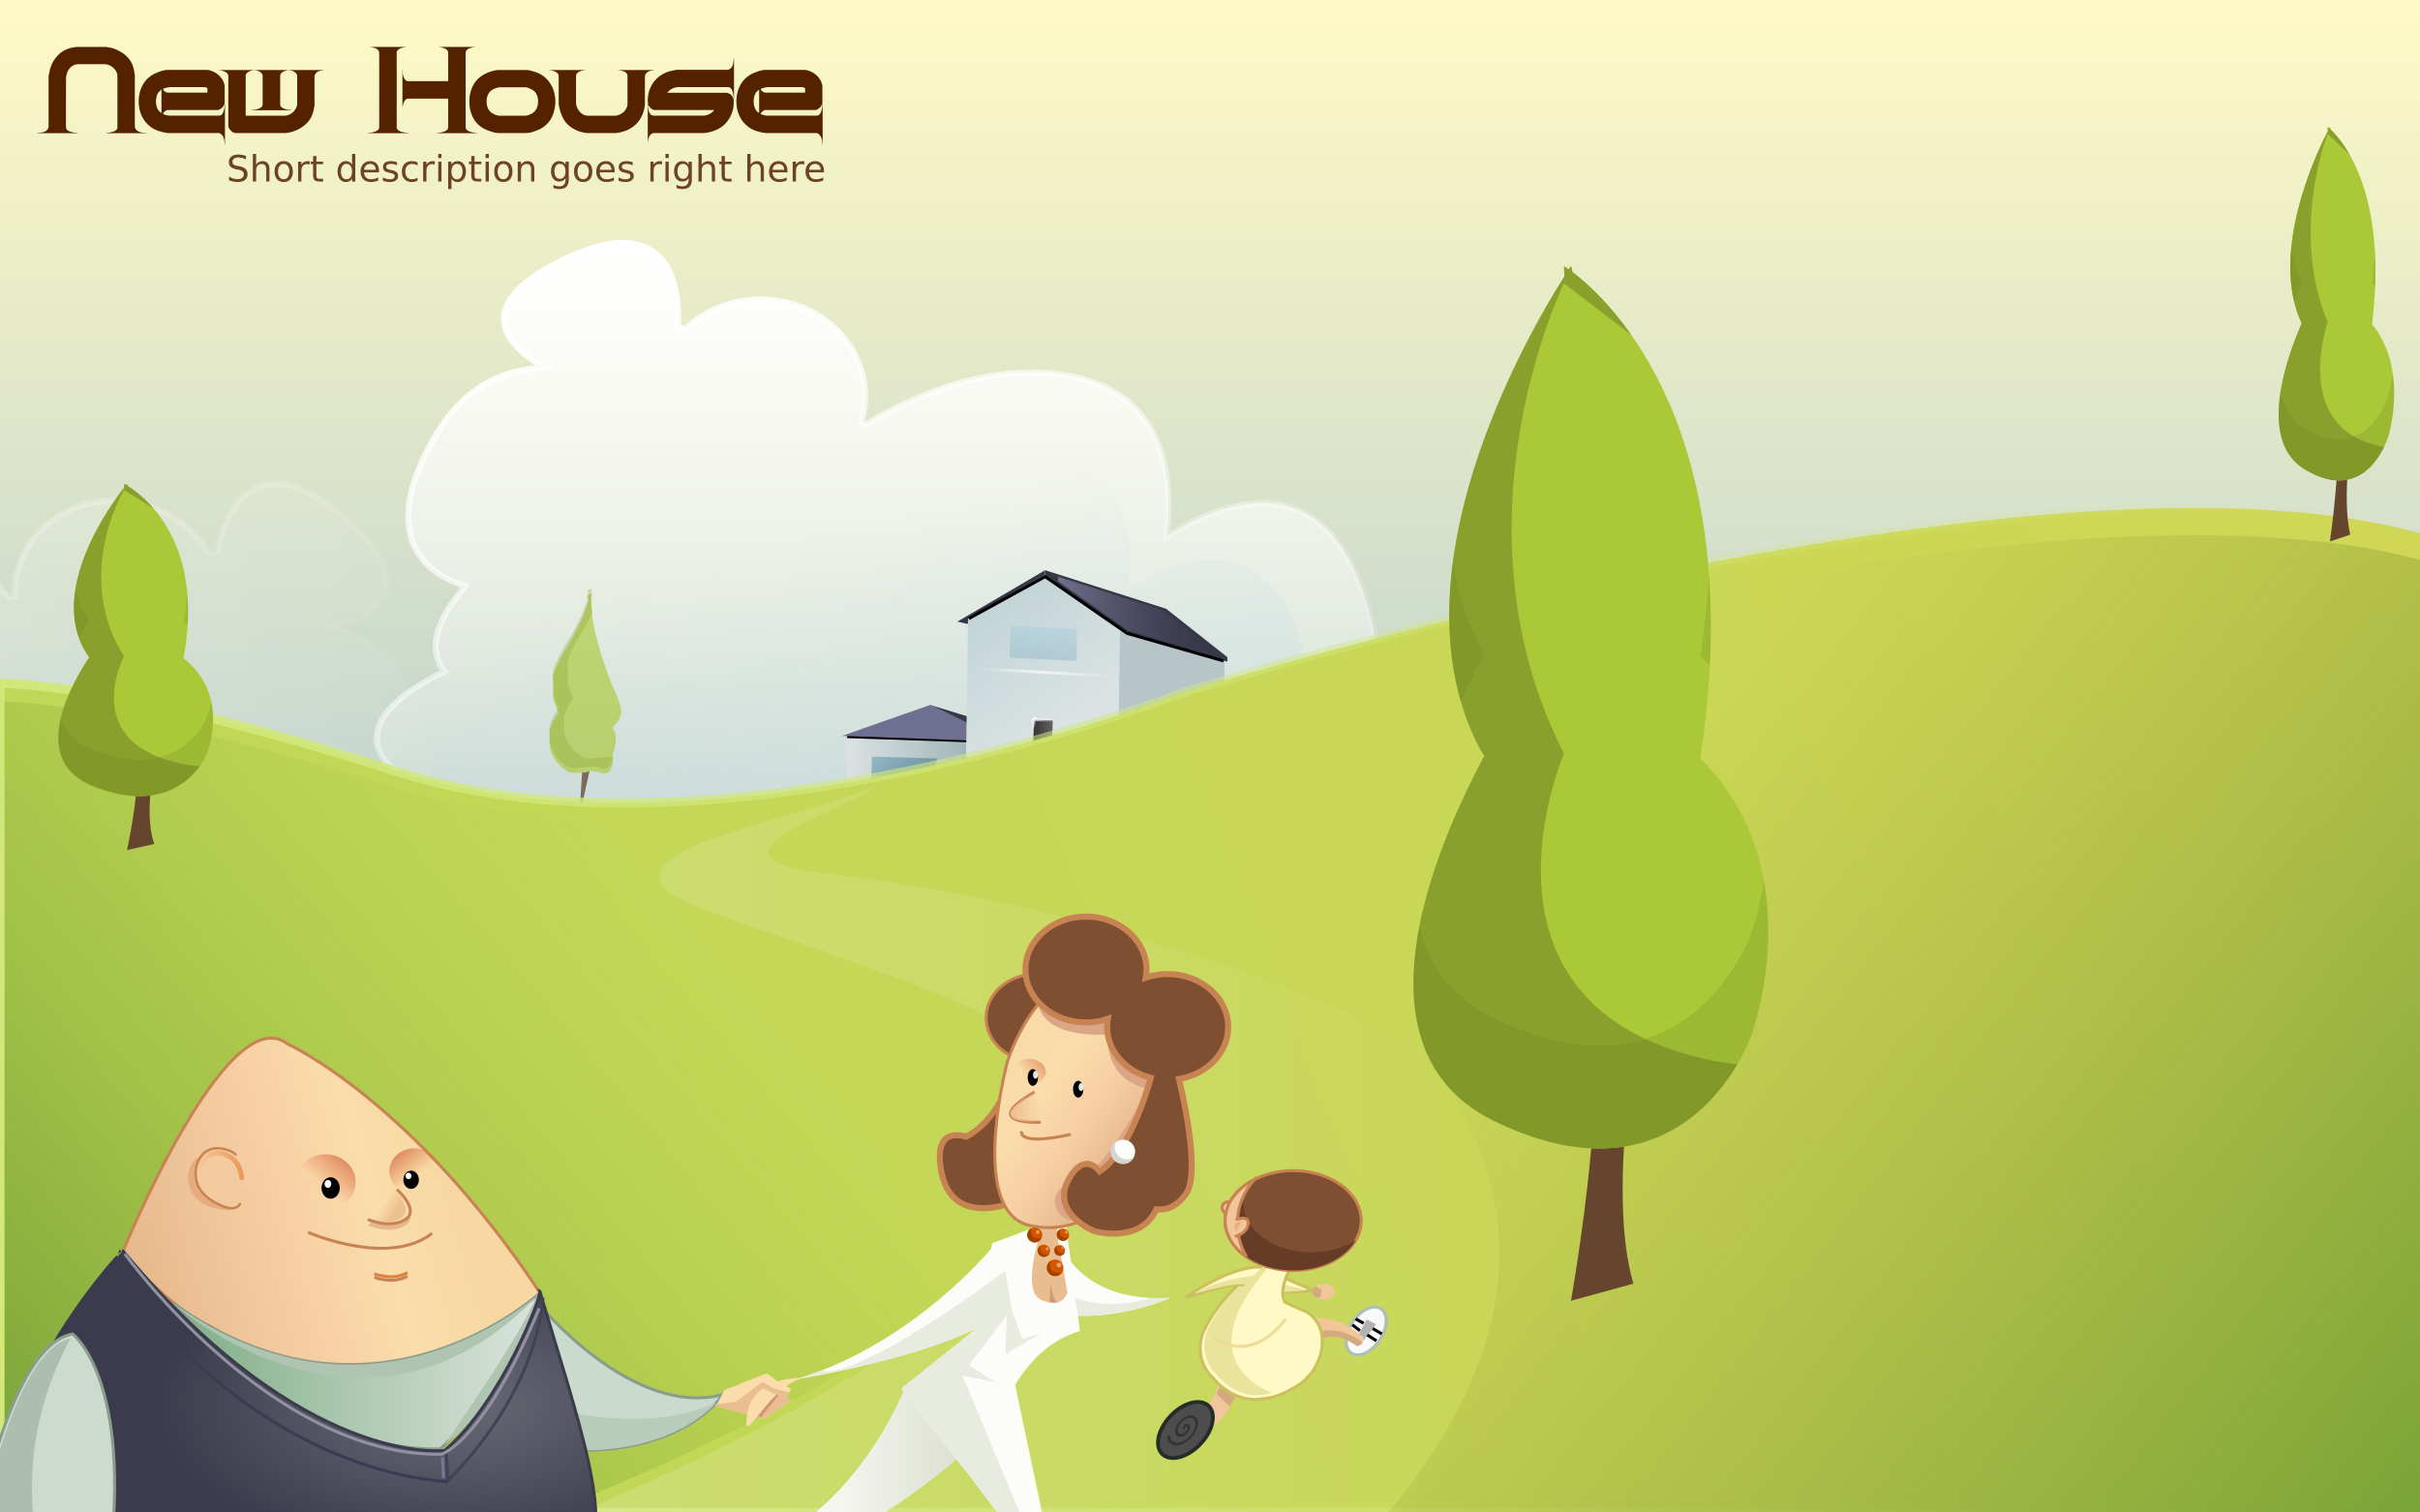 <svg xmlns="http://www.w3.org/2000/svg" xmlns:xlink="http://www.w3.org/1999/xlink" viewBox="0 0 800 500"><defs><linearGradient id="x" y2="380.77" gradientUnits="userSpaceOnUse" x2="498.73" y1="380.77" x1="185.41"><stop offset="0" stop-color="#fff" stop-opacity=".159"/><stop offset="1" stop-color="#fff" stop-opacity="0"/></linearGradient><linearGradient id="a"><stop offset="0" stop-color="#fff"/><stop offset="1" stop-color="#fff" stop-opacity="0"/></linearGradient><linearGradient id="r" y2="285.47" gradientUnits="userSpaceOnUse" x2="519" y1="500" x1="800"><stop offset="0" stop-color="#79a438"/><stop offset="1" stop-color="#a1a438" stop-opacity="0"/></linearGradient><linearGradient id="q" y2="476.5" gradientUnits="userSpaceOnUse" x2="801.5" y1="501.5" x1="-1.5"><stop offset="0" stop-color="#d2e879"/><stop offset="1" stop-color="#d2e879" stop-opacity="0"/></linearGradient><linearGradient id="p" y2="308.92" gradientUnits="userSpaceOnUse" x2="230.7" y1="502"><stop offset="0" stop-color="#74a037"/><stop offset="1" stop-color="#adc942" stop-opacity="0"/></linearGradient><linearGradient id="o" y2="167.93" gradientUnits="userSpaceOnUse" x2="800" y1="500"><stop offset="0" stop-color="#bed758"/><stop offset="1" stop-color="#d0d756"/></linearGradient><linearGradient id="i" y2="171.65" gradientUnits="userSpaceOnUse" x2="290.2" y1="305.13" x1="328.47"><stop offset="0" stop-color="#cde0e4" stop-opacity=".675"/><stop offset="1" stop-color="#cde0e4" stop-opacity="0"/></linearGradient><linearGradient id="h" y2="305" xlink:href="#a" gradientUnits="userSpaceOnUse" x2="124.55" y1="80.309" x1="124.55"/><linearGradient id="g" y2="306" xlink:href="#a" gradientUnits="userSpaceOnUse" x2="268.86" y1="79.309" x1="190.55"/><linearGradient id="l" y2="227" gradientUnits="userSpaceOnUse" x2="370.25" y1="190" x1="344.75"><stop offset="0" stop-color="#c3d5d7"/><stop offset="1" stop-color="#dbe2e3"/></linearGradient><linearGradient id="s" y2="206.25" gradientUnits="userSpaceOnUse" x2="367.5" gradientTransform="translate(0 16)" y1="206.25" x1="321.75"><stop offset="0" stop-color="#fff" stop-opacity="0"/><stop offset=".5" stop-color="#fff" stop-opacity=".675"/><stop offset="1" stop-color="#fff" stop-opacity="0"/></linearGradient><linearGradient id="t" y2="208" gradientUnits="userSpaceOnUse" x2="324.25" gradientTransform="translate(162.33 96.863) scale(.529)" y1="231" x1="324.25"><stop offset="0" stop-color="#7fabbf"/><stop offset="1" stop-color="#9ecde2"/></linearGradient><linearGradient id="m" y2="243.52" gradientUnits="userSpaceOnUse" x2="348.02" y1="243.52" x1="341.48"><stop offset="0" stop-color="#333"/><stop offset="1" stop-color="#626262"/></linearGradient><linearGradient id="u" y2="240.9" gradientUnits="userSpaceOnUse" x2="342.52" y1="237.36" x1="340.98"><stop offset="0" stop-color="#fff"/><stop offset="1" stop-color="#fff" stop-opacity="0"/></linearGradient><linearGradient id="v" y2="203.62" gradientUnits="userSpaceOnUse" x2="401.5" y1="203.62" x1="349.75"><stop offset="0" stop-color="#70708c"/><stop offset="1" stop-color="#4a4a66" stop-opacity="0"/></linearGradient><linearGradient id="y" y2="483.5" gradientUnits="userSpaceOnUse" x2="334" y1="483.5" x1="263"><stop offset="0" stop-color="#fcfdf9"/><stop offset="1" stop-color="#d3d8c6"/></linearGradient><linearGradient id="j" y2="267.63" gradientUnits="userSpaceOnUse" x2="330" y1="267.63" x1="280"><stop offset="0" stop-color="#dbe2e3"/><stop offset="1" stop-color="#92aaad"/></linearGradient><linearGradient id="M" y2="364.24" gradientUnits="userSpaceOnUse" x2="385.5" y1="322.15" x1="328.35"><stop offset="0" stop-color="#f7d8a3"/><stop offset=".5" stop-color="#faddab"/><stop offset=".75" stop-color="#f7cea3"/><stop offset="1" stop-color="#e5b78b"/></linearGradient><linearGradient id="n" y2="266" gradientUnits="userSpaceOnUse" x2="310" y1="250" x1="288"><stop offset="0" stop-color="#95b6c3"/><stop offset="1" stop-color="#5e8796"/></linearGradient><linearGradient id="f" y2="305" xlink:href="#a" gradientUnits="userSpaceOnUse" x2="124.55" gradientTransform="scale(-1 1) rotate(-15.132 357.014 1258.3)" y1="267.1" x1="521.86"/><linearGradient id="e" y2="306" xlink:href="#a" gradientUnits="userSpaceOnUse" x2="268.86" gradientTransform="scale(-1 1) rotate(-15.132 357.014 1258.3)" y1="199.31" x1="424.66"/><linearGradient id="N" y2="103.97" xlink:href="#c" gradientUnits="userSpaceOnUse" x2="456.48" y1="94.937" x1="451.63"/><linearGradient id="d" y2="228.5" gradientUnits="userSpaceOnUse" y1="228.5" gradientTransform="matrix(1.479 0 0 3.213 -560.65 -334.14)" x2="379" x1="41"><stop offset="0" stop-color="#8cb1d5"/><stop offset="1" stop-color="#fffac5"/></linearGradient><linearGradient id="b"><stop offset="0" stop-color="#ce7048"/><stop offset="1" stop-color="#e77a4c" stop-opacity="0"/></linearGradient><linearGradient id="c"><stop offset="0" stop-color="#e3996d"/><stop offset="1" stop-color="#e3996d" stop-opacity="0"/></linearGradient><linearGradient id="B" y2="393.93" xlink:href="#b" gradientUnits="userSpaceOnUse" x2="107.66" y1="379.08" x1="120.21"/><linearGradient id="D" y2="394.55" xlink:href="#b" gradientUnits="userSpaceOnUse" x2="107.66" y1="379.08" x1="95.106"/><linearGradient id="L" y2="109.95" gradientUnits="userSpaceOnUse" y1="109.95" gradientTransform="translate(-107 125.5)" x2="93.5" x1="112.75"><stop offset="0" stop-color="#e99958"/><stop offset="1" stop-color="#e99958" stop-opacity="0"/></linearGradient><linearGradient id="H" y2="453.01" gradientUnits="userSpaceOnUse" x2="179" y1="453.01" x1="57.5"><stop offset="0" stop-color="#7fae85"/><stop offset="1" stop-color="#dce4dd"/></linearGradient><linearGradient id="E" y2="395.88" gradientUnits="userSpaceOnUse" x2="128.63" gradientTransform="matrix(.893 0 0 .956 13.01 17.378)" y1="398.88" x1="133.14"><stop offset="0" stop-color="#edc08f"/><stop offset="1" stop-color="#edc08f" stop-opacity="0"/></linearGradient><linearGradient id="z" y2="416.93" gradientUnits="userSpaceOnUse" x2="39.805" y1="385.93" x1="147.31"><stop offset="0" stop-color="#f7d8a3"/><stop offset=".237" stop-color="#faddab"/><stop offset=".52" stop-color="#f7cea3"/><stop offset="1" stop-color="#e5b78b"/></linearGradient><linearGradient id="O" y2="366.01" gradientUnits="userSpaceOnUse" x2="344" y1="366.01" x1="334.04"><stop offset="0" stop-color="#edc08f"/><stop offset="1" stop-color="#edc08f" stop-opacity="0"/></linearGradient><filter id="F" height="3.18" width="1.27" color-interpolation-filters="sRGB" y="-1.09" x="-.135"><feGaussianBlur stdDeviation=".616"/></filter><filter id="C" color-interpolation-filters="sRGB"><feGaussianBlur stdDeviation=".727"/></filter><filter id="w" color-interpolation-filters="sRGB"><feGaussianBlur stdDeviation=".841"/></filter><filter id="J" color-interpolation-filters="sRGB"><feGaussianBlur stdDeviation=".485"/></filter><filter id="G" height="1.62" width="1.114" color-interpolation-filters="sRGB" y="-.31" x="-.057"><feGaussianBlur stdDeviation="2.508"/></filter><filter id="A" color-interpolation-filters="sRGB"><feGaussianBlur stdDeviation=".727"/></filter><filter id="P" height="1.209" width="1.027" color-interpolation-filters="sRGB" y="-.104" x="-.014"><feGaussianBlur stdDeviation="1.733"/></filter><filter id="k" height="2.803" width="1.062" color-interpolation-filters="sRGB" y="-.901" x="-.031"><feGaussianBlur stdDeviation=".516"/></filter><filter id="K" color-interpolation-filters="sRGB" width="1.411" y="-.332" x="-.205" height="1.664"><feGaussianBlur stdDeviation="1.701"/></filter><radialGradient id="I" gradientUnits="userSpaceOnUse" cy="463.75" cx="148.98" gradientTransform="matrix(1 0 0 .51 0 227.21)" r="99.5"><stop offset="0" stop-color="#6a6a76"/><stop offset="1" stop-color="#3b3b4d"/></radialGradient></defs><path transform="rotate(-90)" fill="url(#d)" d="M-500 0H0v800h-500z"/><path d="M96.788 160.72c4.84 1.398 10.554 4.667 17.309 10.573 28.068 24.539 7.013 33.219-3.68 35.877 12.577 3.72 24.02 12.541 29.083 31.076 10.868 39.787-11.649 45.12-22.438 45.502 8.762 18.416 3.713 25.945-.834 28.942 32.188 27.796 6.844 36.101 6.844 36.101l-36.528 20.16-5.47-11.61-17.388 27.19-136.48-43.12-58.794-64.24c-35.825-6.506-62.359-21.41-47.136-53.504 28.328-59.723 62.724-31.28 76.275-16.181 2.007-14.947 9.933-43.965 41.3-43.185 28.625.712 52.062 20.517 64.186 33.188l1.775-.459a29.878 29.878 0 011.01-8.403c4.614-17.06 23.264-26.858 41.657-21.884 9.472 2.562 17.015 8.546 21.487 16.073l2.675-.312c.82-4.308 6.092-27.287 25.152-21.783z" opacity=".4" stroke="url(#e)" stroke-width="2" fill="url(#f)"/><path d="M205.47 80.312c-5.04.086-11.41 1.75-19.47 5.688-33.5 16.36-15.44 30.24-5.81 35.59-13.12.31-26.46 5.84-36.19 22.41-20.878 35.57-.534 46.597 9.781 49.781-13.266 15.49-10.357 24.076-6.75 28.156-38.33 18.43-16.03 33.06-16.03 33.06l30 29 8.313-9.781 9.69 30.78 143-6 73.53-46.66c36.28 3.08 65.79-4.38 59.47-39.34-11.76-65.05-52.38-46.57-69.41-35.53 1.97-14.95 1.89-45.04-28.59-52.47-27.82-6.785-55.613 6.214-70.625 15.28l-1.6-.9c.78-2.67 1.22-5.48 1.22-8.38 0-17.672-15.446-32-34.5-32-9.812 0-18.656 3.808-24.938 9.907l-2.5-1c.332-4.373 1.242-27.931-18.594-27.594z" stroke="url(#g)" stroke-width="2" fill="url(#h)"/><path d="M216.68 110.18c-4.37.074-9.897 1.518-16.892 4.935-29.067 14.195-13.398 26.235-5.043 30.883-11.378.266-22.96 5.063-31.398 19.44-18.115 30.863-.463 40.43 8.487 43.194-11.51 13.44-8.987 20.89-5.857 24.43-33.256 15.99-13.91 28.687-13.91 28.687l26.03 25.162 7.212-8.487 8.406 26.708 124.08-5.206 63.8-40.482c31.48 2.665 57.08-3.808 51.599-34.137-10.2-56.439-45.451-40.407-60.221-30.829 1.704-12.974 1.638-39.074-24.81-45.525-24.138-5.887-48.254 5.392-61.28 13.259l-1.382-.786a25.923 25.923 0 001.057-7.267c0-15.334-13.402-27.765-29.934-27.765-8.513 0-16.187 3.303-21.637 8.595l-2.169-.867c.289-3.795 1.078-24.235-16.133-23.942z" fill="url(#i)"/><path d="M330 244.25l34.75 11 .25 32.99-57-5.54 22-38.45z" fill="#b7c4c8"/><path d="M280 290.62v-48.354l50 2.378v48.354l-50-2.378z" fill="url(#j)"/><path d="M280.06 243.5l39.94 1.38" filter="url(#k)" stroke="#000" fill="none"/><path d="M278.38 243.26L307.62 233l25 12.241-54.25-1.982z" fill="#6f6f91"/><path d="M307.88 233.17L353 247.02l12.62 8.82-33.12-10.6-24.62-12.07z" fill="#373748"/><path d="M191.5 270.1l.924-14.653 2.447-.45-3.371 15.102z" opacity=".65" fill="#502d16"/><path d="M186.91 254.52c-3.406-2.163-5.89-6.637-5.112-10.457-1.53-3.592 5.18-13.214 9.423-12.988 2.53.16 4.559 3.843 2.318 5.637-2.69 2.121-9.046.181-9.698-2.93-1.865-4.193-.423-4.691-1.148-9.124.437-4.94 6.26-12.452 8.077-16.813 1.701-3.126 3.097-6.444 3.862-9.93-1.956-.947 2.118-2.874.844-.671-.294 8.477 2.354 16.664 5.123 24.56 1.298 4.41 3.88 8.384 4.83 12.895.022 3.454-2.847 6.083-5.542 7.79-2.822 1.18-4.044-3.156-.947-3.413 2.749-.504 4.795 2.445 4.612 4.948.244 3.028-1.283 4.075-.91 7.097-.054 2.914-1.533 5.63-4.342 4.186-3.442-1.223-9.029 1.732-11.39-.787z" opacity=".65" fill="#abc837"/><path d="M195.25 194.63c-.71.11-1.847 1.081-.624 1.673-.765 3.485-2.145 6.814-3.846 9.94-1.816 4.36-7.655 11.868-8.091 16.807.724 4.432-.716 4.946 1.148 9.14.131.623.486 1.192 1 1.698-2.29 2.954-3.873 6.628-3.047 8.566-.779 3.82 1.713 8.3 5.12 10.464 2.36 2.519 7.945-.424 11.387.799 2.531 1.3 3.969-.79 4.27-3.347-3.46-.799-8.616 1.748-10.863-.649-3.405-2.163-5.897-6.644-5.119-10.464-.825-1.938.757-5.611 3.047-8.566-.513-.506-.869-1.075-1-1.698-1.863-4.193-.424-4.707-1.148-9.14.437-4.94 6.275-12.446 8.091-16.807.099-.18.179-.368.275-.55-.3-2.264-.455-4.56-.375-6.867.478-.826.202-1.065-.224-.999z" opacity=".3" fill="#89a02c"/><path d="M370.25 207.62l34.5 10v28.625l-35.75-.5 1.25-38.125z" fill="#b7c4c8"/><path d="M319.75 206.25l-3.25-.75 29-17-.25 3.5-25.5 14.25z" fill="#373748"/><path d="M319.25 258l.75-53.5 25.5-14.5 24.75 17.5-.75 56.5-50.25-6z" fill="url(#l)"/><path d="M341.83 237.86l6.187.354-.353 10.96-6.188-.708.354-10.607z" fill="url(#m)"/><path d="M288 258l.25-7.875 21.5.625-2.75 15.26-19-8z" fill="url(#n)"/><path d="M723.06 167.94C584.67 168.66 391 229 391 229s-154 60-260 26C56.015 230.95 16.67 226.44 0 225.84V500h800V176.31c-21.76-6.085-48.154-8.526-76.938-8.375z" fill="url(#o)"/><path d="M0 231.84V502h177.59a124.19 124.19 0 019.406-4.25c93-37.7 149-76.514 171-115.32 22-38.81-22-44.368-92-69.872-48.125-17.534-30.559-35.066-14.875-44.313-40.156 4.444-83.072 4.044-120.12-7.667-74.985-23.71-114.33-28.15-131-28.74z" fill="url(#p)"/><path d="M723.06 167.94C584.67 168.66 391 229 391 229s-154 60-260 26C56.015 230.95 16.67 226.44 0 225.84V500h800V176.31c-21.76-6.085-48.154-8.526-76.938-8.375z" stroke="url(#q)" stroke-width="3" fill="none"/><path d="M42 281s5-23 3-32l7-1s-5 20-1 31" fill="#66452f"/><path d="M41 160c0 .055.055.97.063 1.188-4.414 5.61-24.698 33.23-13.063 53.81a18.093 18.093 0 001.5 2.28c-7.414 11.26-19.41 34.5 1.5 42.72 28 11 37-10 37-10s8.938-19.418-7.343-32.437c7.185-38.533-13.207-53.686-18.438-56.875a2.644 2.644 0 00-.218-.69l-.313.375a17.73 17.73 0 00-.688-.38z" fill="#abc837"/><path d="M41 160c0 .055.055.97.063 1.188-4.414 5.61-24.698 33.23-13.063 53.81a18.093 18.093 0 001.5 2.28c-7.414 11.26-19.41 34.5 1.5 42.72 20.737 8.15 31.044-1.23 35-6.66-.983-.07-1.973-.18-3-.34-38-6-22-36-22-36-17-27 0-55 0-55l9.688 6.032c-3.449-3.98-6.764-6.3-8.469-7.34A2.676 2.676 0 0042 160l-.313.375a17.73 17.73 0 00-.687-.38z" fill="#89a02c"/><path d="M24.969 194.69c-.87 5.401-.7 10.91 1.156 16.125a93.222 93.222 0 013.375-5.531c-.486-.62-.983-1.36-1.5-2.28a27.046 27.046 0 01-3.031-8.313zm36.938 1.5a90.368 90.368 0 01-1.25 9.375c.474.379.943.767 1.375 1.156.233-3.774.158-7.29-.125-10.53zm7.905 35.69C69.087 235.56 68 238 68 238s-9 21-37 10c-6.222-2.444-9.492-6.231-10.875-10.625C17.98 246.467 19.53 255.494 31 260c28 11 37-10 37-10s3.933-8.558 1.813-18.125z" opacity=".2" fill="#677821"/><path d="M723.06 176.94c-138.39.7-332.06 59.4-332.06 59.4s-63.349 24.004-136.75 32.501c-6.332 7.41-4.955 17.366 45.75 18.728 82 2.204 137 32.592 137 32.592s115 66.129 23 178.53c-.366.448-.729.866-1.094 1.307h341.09v-314.91c-21.76-5.92-48.154-8.294-76.938-8.148zM0 500z" fill="url(#r)"/><path d="M770.23 179s3.73-26.041 2.238-36.231l5.22-1.132s-3.729 22.645-.745 35.099" fill="#66452f"/><path d="M769.48 42c0 .062.04 1.1.047 1.345-3.293 6.352-18.422 37.621-9.744 60.927a23.429 23.429 0 001.12 2.583c-5.531 12.747-14.48 39.066 1.118 48.368 20.885 12.455 27.598-11.322 27.598-11.322s6.666-21.986-5.478-36.727c5.36-43.628-9.85-60.785-13.752-64.396a4.26 4.26 0 00-.163-.778l-.233.425c-.29-.254-.51-.423-.51-.423z" fill="#abc837"/><path d="M769.48 42c0 .062.04 1.1.047 1.345-3.293 6.352-18.422 37.621-9.744 60.927a23.429 23.429 0 001.12 2.583c-5.531 12.747-14.48 39.066 1.118 48.368 15.467 9.224 23.155-1.39 26.106-7.536a19.209 19.209 0 01-2.238-.39c-28.344-6.793-16.41-40.76-16.41-40.76-12.68-30.57 0-62.272 0-62.272l7.226 6.829c-2.572-4.507-5.045-7.138-6.317-8.315a4.25 4.25 0 00-.163-.779l-.233.425c-.3-.248-.52-.417-.52-.417z" fill="#89a02c"/><path d="M757.53 81.274c-.648 6.115-.522 12.353.862 18.257.854-2.304 1.722-4.43 2.518-6.263-.363-.7-.733-1.546-1.119-2.583-1.126-3.024-1.859-6.19-2.261-9.411zm27.551 1.698a153 153 0 01-.932 10.615c.353.43.703.869 1.025 1.31a121.4 121.4 0 00-.093-11.925zm5.897 40.407c-.54 4.17-1.352 6.935-1.352 6.935s-6.713 23.777-27.598 11.322c-4.64-2.767-7.08-7.055-8.111-12.03-1.6 10.294-.444 20.515 8.111 25.617 20.885 12.455 27.598-11.322 27.598-11.322s2.934-9.69 1.352-20.522z" opacity=".2" fill="#677821"/><path d="M322.25 221l44.75 2.5" stroke="url(#s)" fill="none"/><path d="M333.99 206.81l-.264 10.572 22.2 1.123v-10.638l-21.936-1.057z" opacity=".4" fill="url(#t)"/><path d="M341.83 237.86l6.187.354-.353 10.96-6.188-.708.354-10.607z" stroke="url(#u)" fill="none"/><path d="M345.5 190.25l27 19 33.25 9.5v-1.5l-20.25-16-40-12.75v1.75z" fill="#373748"/><path d="M349.75 192.14l23.191 16.32 28.559 8.16v-1.289l-17.393-13.743-34.357-10.95v1.502z" fill="url(#v)"/><path d="M404.5 218.5l-31.88-9.12-27.12-18.76-25.25 13.88" filter="url(#w)" stroke="#000" fill="none"/><g><path d="M519.34 430.009s11.46-65.01 6.876-90.447l16.044-2.827s-11.46 56.531-2.292 87.621" fill="#66452f"/><path d="M517.035 88.002c0 .155.126 2.744.143 3.356-10.117 15.858-56.609 93.92-29.94 152.1 1.186 2.588 2.325 4.7 3.438 6.449-16.994 31.821-44.492 97.524 3.438 120.746 64.178 31.092 84.806-28.265 84.806-28.265s20.485-54.885-16.832-91.685C578.558 141.79 531.816 98.96 519.83 89.945c-.133-.873-.34-1.544-.502-1.943l-.716 1.06c-.891-.634-1.567-1.056-1.567-1.056z" fill="#abc837"/><path d="M517.035 88.002c0 .155.126 2.744.143 3.356-10.117 15.858-56.609 93.92-29.94 152.1 1.186 2.588 2.325 4.7 3.438 6.449-16.994 31.821-44.492 97.524 3.438 120.746 47.529 23.025 71.153-3.473 80.221-18.814-2.254-.217-4.525-.514-6.876-.972-87.098-16.959-50.426-101.753-50.426-101.753-38.964-76.315 0-155.458 0-155.458l22.204 17.047c-7.903-11.25-15.502-17.818-19.41-20.757-.134-.873-.34-1.544-.502-1.943l-.716 1.06a63.196 63.196 0 00-1.598-1.041z" fill="#89a02c"/><path d="M480.314 186.045c-1.993 15.267-1.603 30.838 2.65 45.577a280.583 280.583 0 017.736-15.634c-1.114-1.748-2.253-3.861-3.438-6.448-3.46-7.55-5.712-15.455-6.948-23.495zm84.661 4.24a312.164 312.164 0 01-2.865 26.5 77.119 77.119 0 013.152 3.267 246.296 246.296 0 00-.287-29.767zm18.122 100.872c-1.662 10.408-4.154 17.312-4.154 17.312s-20.629 59.357-84.806 28.265c-14.26-6.909-21.756-17.613-24.926-30.032-4.917 25.698-1.365 51.214 24.926 63.95 64.177 31.093 84.806-28.264 84.806-28.264s9.015-24.19 4.154-51.231z" opacity=".2" fill="#677821"/></g><g><path d="M289.69 259.55c-15.69 9.4-105.81 22.94-57.69 40.78 70 25.948 148 44.607 126 84.093s-78 78.965-171 117.32c-.206.085-.391.17-.594.254h274.12c90.98-113.92-13.53-166.93-13.53-166.93s-81-35.92-173-46.162c-50.413-5.612 9.356-21.809 15.688-29.347z" fill="url(#x)"/></g><g><path d="M407.88 399.245a1.938 1.875 0 11-3.875 0 1.938 1.875 0 113.875 0z" stroke="#c88353" stroke-linecap="square" fill="#f1c69b"/><path d="M456.109 442.962a5.375 8.75 33.512 11-8.963-5.935 5.375 8.75 33.512 118.963 5.935z" stroke="#abbfb4" stroke-linecap="square" fill="#f9f9f9"/><path d="M448.39 442.37l3.359-6.187 3.182 1.59-4.155 5.392-2.386-.795z" fill="#b3b3b3"/><path d="M429 458l2.75-13.125c5.587-3.259 10.288-4.616 16.875.125 1.91-.431 2.142-1.625 2.25-2.875l-3.38-2.63c-4.41-3.094-9.139-3.639-13.875-4.125l-4.125.875-.75-3.75-2.5 7.25-6.25 3.75-3.25.75h-4l-2.5-.5-2.5-.5-2-.75-1.75-1-1-1.25-2-1.25-1.5-1.5-1.5 2-.5 2-.5 2-.25 2-.25 1.75.75 2.625 1 2.25 1.75 2.75 2.75 2.875c-.717 5.077-4.93 7.824-8.5 11l3 4.75s6.375-1.188 11.125-11.938l.906.531.656.281 1.563.125 2.5.25 2-.25 3.25-.25 2-.25 2.5-.75 2.25-.75 3-2.5z" fill="#f1c69b"/><path d="M396.772 477.428a6.773 11.026 43.71 11-9.792-9.361 6.773 11.026 43.71 119.792 9.36z" stroke="#242d28" stroke-linecap="square" fill="#4d4d4d" stroke-width="1.26"/><path d="M402.17 460.76l2.652-6.187 4.95 4.42-3.183 6.01-4.419-4.243zM439.5 439.78c-2.592.011-5.498.704-8.531 2.594l.719 2.781.062-.281c5.587-3.259 10.288-4.616 16.875.125.97-.22 1.505-.637 1.813-1.156-1.108-.93-5.275-4.087-10.938-4.063z" fill="#d3a97e"/><path d="M423.5 422l11 4.75-13.75.5 2.75-5.25z" stroke="#cbc05d" fill="#fef9c5"/><path d="M432.25 426.5L421 424l-1 3.5 12.25-1z" fill="#eae39c"/><path d="M429 414l-9.125 2.656c.046-.218.077-.44.125-.656-8.767 6.435-17.329 13.912-22.031 23.938-2.362 5.06-1.245 11.56 2.844 15.406 3.756 4.522 9.549 7.934 15.594 7.187 3.784-.302 7.28-1.316 10.312-3.218 6.773-3.03 11.39-10.658 10.219-18.094-.525-3.66-3.01-7.015-6.563-8.22-1.845-.851-3.905-1.602-5.75-2.624-2.028-4.88 1.838-10.734 4.375-16.375z" stroke="#cbc05d" fill="#fef9c5"/><path d="M420.09 416.35c-8.266 6.191-16.339 13.384-20.773 23.03-2.227 4.868-1.174 11.122 2.681 14.822 3.542 4.351 9.004 7.633 14.703 6.915a24.447 24.447 0 003.801-.601c-7.383-3.05-26.534-14.441 1.002-43.986l-1.532.45c.043-.21.073-.423.118-.63z" fill="#eae39c"/><path d="M450 403.5a22.5 16.5 0 11-45 0 22.5 16.5 0 1145 0z" stroke="#c88353" fill="#7f4f32"/><path d="M299 459s-11 29-36 46l16 3s38-20 55-45h-2l-33-4z" fill="url(#y)"/><path d="M352 402l-24 9-.344 1.844c-5.75 6.67-29.91 32.73-64.66 43.16 0 0 37.181-5.859 59.875-16.906l-24.88 19.91 21 27c.023-.03.04-.064.063-.094l15.94 21.09 12 5-11.438-54.28c5.11-7.94 11.42-14.69 21.44-17.72l-.656-5.032c16.09.57 30.66-5.97 30.66-5.97-18.762 1.21-28.341-6.022-33-11.906l-2-15.09z" fill="#fcfdf9"/><path d="M342 402l7 18 1-23-8 5z" fill="#eabd91"/><path d="M344.62 405.62s-7.625 21-.375 24.125 8.625-2.5 8.625-2.5l-3.75-21.125-4.5-.5z" fill="#eabd91"/><path d="M359 336.5a16.5 14.5 0 11-33 0 16.5 14.5 0 1133 0z" stroke="#c88353" stroke-linecap="square" fill="#7f4f32"/><path d="M336.16 354.66c-.862-.053-1.742.953-2.656 3.344-4.275 11.18-10.378 15.848-14.062 17.75-5.4-1.423-9.416.12-8.688 8.5 2 23 24.5 13 24.5 13l3.688-3.813 6.562 1.063s-4.076-39.521-9.344-39.844z" stroke="#c88353" stroke-width="2" fill="#7f4f32"/><path d="M178 431s31 38 61 30c0 0-14 22-57 18l-12-29 8-19z" stroke="#899d8c" fill="#cadacc"/><path d="M40.305 414.44s34.648-85.206 54.801-69.296c0 0 41.155 18.51 83.581 82.503 0 0-65.55 66.697-138.38-13.206z" stroke="#c88353" fill="url(#z)"/><path d="M121.62 405.13s7.425 3.182 12.374 0c4.95-3.182-2.828-9.9-2.828-9.9" fill="#e5b78b"/><path d="M101.82 407.37s26.516 11.667 41.012.354M123.74 422.22s6.01 2.475 10.96-.354" stroke="#c88353" fill="none"/><path d="M121.62 403.13s7.425 3.182 12.374 0c4.95-3.182-2.828-9.9-2.828-9.9" stroke="#c88353" fill="#faddaa"/><path d="M120.21 390.75a12.551 11.667 0 11-25.102 0 12.551 11.667 0 1125.102 0z" transform="translate(22.836 82.887) scale(.788)" filter="url(#A)" fill="url(#B)"/><path d="M120.21 390.75a12.551 11.667 0 11-25.102 0 12.551 11.667 0 1125.102 0z" transform="translate(66.731 132.46) scale(.652)" filter="url(#C)" fill="url(#D)"/><path d="M112.313 392.73a3.005 3.535 0 11-6.01 0 3.005 3.535 0 116.01 0z"/><path d="M109.516 391.373a1.108 1.304 0 11-2.216 0 1.108 1.304 0 112.216 0z" fill="#fff"/><path d="M138.463 390.017a2.554 3.005 0 11-5.109 0 2.554 3.005 0 115.109 0z"/><path d="M136.017 388.748a.983 1.054 0 11-1.967 0 .983 1.054 0 111.967 0z" fill="#fff"/><path d="M121.62 402.69s6.63 3.041 11.051 0c4.42-3.041-2.526-9.462-2.526-9.462" fill="url(#E)"/><path d="M123.74 421.06s6.01 2.475 10.96-.354" filter="url(#F)" stroke="#e18241" fill="none"/><path d="M73.657 382.36c-1.898-.895-3.517-.765-5.142-.66-3.461.574-5.897 2.477-6.378 6.911-.094 2.644.683 5.05 2.384 7.203 2.532 2.744 6.164 3.828 10.25 4.225 3.01.093 4.137-.886 4.546-2.277" fill-rule="evenodd" fill="#e6ac7f"/><path d="M77.938 381.65c-1.595-1.364-3.19-1.665-4.785-1.994-3.49-.359-6.342.834-7.976 4.985-.788 2.525-.673 5.05.399 7.576 1.719 3.315 4.936 5.318 8.773 6.78 2.877.883 4.224.236 4.985-.997" fill-rule="evenodd" stroke="#c88353" stroke-linecap="round" stroke-width=".798" fill="#f4ca9f"/><path d="M57.5 431s38.5 49 88 48c0 0 12-9 33.5-52 0 0-55 51.5-121.5 4z" fill="#dce4dd"/><path d="M67.5 439s51 35 105.5-4.5" filter="url(#G)" stroke="#c88353" stroke-width="4" fill="none"/><path d="M57.5 431s38.5 49 88 48c0 0 12-9 33.5-52 0 0-55 51.5-121.5 4z" stroke="#899d8c" fill="url(#H)"/><path d="M178.91 427.09c-1.07.99-55.56 50.94-121.41 3.91 0 0 .383.456.469.563l.03-.06s63 56 120-3.5c.306-.32.606-.598.907-.907zM179.09 428.15s.051-.36-1.526.913c-8.923 17.308-26.3 42.135-30.625 48.625 4.082-3.49 18.763-12.949 32.151-49.538z" fill="#afc5b2"/><path d="M237.06 463.38c-9.902 4.92-28.925 9.522-61.281.625l6.22 15c34.188 3.18 49.999-10.059 55.062-15.625z" fill="#b8ccbb"/><path d="M190 514c16.521-2.206-.036-48.016-11.573-87.207 1.19.4-12.52 36.68-31.43 52.71 0 0-46.375 6-106.38-66 .005 0-38.62 38.5-48.62 100.5h198z" stroke="#3b3b4d" fill="url(#I)"/><path d="M24 441s20 15 12 77h-46s11-73 34-77z" stroke="#899d8c" fill="#cddbcf"/><path d="M147.5 480l.5 9.5s28.5-26.5 31.5-60.5" stroke="#424257" fill="none"/><path d="M148 489.75S85.5 489 37.5 418" stroke="#3b3b53" fill="none"/><path d="M41.25 414.5s48.5 67.25 104.75 66.25c0 0 14.25-4.5 32.25-48.25" stroke="#9191a2" fill="none"/><path d="M146.25 481.75l.375 6.875" stroke="#77778f" fill="none"/><path d="M23.344 442.41C1.641 447.59-8.75 518-8.75 518h22.739c-3.585-13-8.427-42.84 9.355-75.59z" fill="#acbeaf"/><path d="M120.21 390.75a12.551 11.667 0 11-25.102 0 12.551 11.667 0 1125.102 0z" transform="matrix(.3 .298 -.298 .3 156.15 241)" filter="url(#J)" fill="url(#B)"/><path d="M-12.5 243.5c1.032-3.174 2.468-5.407 4.5-6.25 4.376-1.807 6.688-.174 9.125 1.25 2.495 1.851 3.752 4.734 4.25 8.25" transform="translate(75.664 192.45) scale(.798)" filter="url(#K)" stroke="url(#L)" stroke-linecap="round" stroke-width="2" fill="none"/><path d="M373.75 390.75S360 410 340 405s-7-54-7-54 10-32 31-28 21 33 21 33l-11.25 34.75z" stroke="#c88353" fill="url(#M)"/><g fill="#dba687"><path d="M343.5 333s1.5 10 22.75 9c0 0-2 15.75 15 18.25l6-15.5-21-17L343.5 333z"/><path d="M382.5 355s-15 27.5-20.75 31 1 8.25 1 8.25l15-1.75 4.75-37.5z"/></g><path d="M470.4 98.507a9.104 4.685 0 11-18.208 0 9.104 4.685 0 1118.208 0z" transform="matrix(-.569 -.105 -.204 .858 623.04 318.09)" fill="url(#N)"/><path d="M470.4 98.507a9.104 4.685 0 11-18.208 0 9.104 4.685 0 1118.208 0z" transform="matrix(.698 .117 -.105 .897 46.699 217.04)" fill="url(#N)"/><path d="M363.75 397.25a7.5 6.5 0 11-15 0 7.5 6.5 0 1115 0z" fill="#dba687"/><path d="M359 303c-11.046 0-20 7.835-20 17.5s8.954 17.5 20 17.5c2.55 0 4.976-.426 7.219-1.188-.16.88-.22 1.77-.22 2.69 0 7.973 6.104 14.701 14.438 16.812-2.236 7.85-7.984 24.99-16.875 30.906-2.302-2.662-5.99-4.656-10.062 2.282-6.75 11.5 8.25 17.5 8.25 17.5s15.228 4.378 20.53-7.25c2.522.354 6.244-.221 9.72-5 4.472-6.15.218-27.55-2.25-38.062 9.25-1.538 16.25-8.646 16.25-17.188 0-9.665-8.955-17.5-20-17.5-2.55 0-4.976.426-7.22 1.187.16-.88.22-1.77.22-2.69 0-9.66-8.95-17.5-20-17.5z" stroke="#c88353" stroke-linecap="square" stroke-width="2" fill="#7f4f32"/><path d="M337.75 374s-1.75 5 16.25 1M344 371s-21 1-2-10" stroke="#c88353" fill="none"/><path d="M375.25 380.75a4 4 0 11-8 0 4 4 0 118 0z" fill="#fcfdf9"/><path d="M368.91 377.5a3.98 3.98 0 00-1.656 3.25 4 4 0 004 4 3.988 3.988 0 003.594-2.25 4.025 4.025 0 01-2.344.75 4 4 0 01-4-4c0-.626.15-1.222.406-1.75z" fill="#d4d4d4"/><path d="M344.36 440.6l-6.364 2.121-4.95-13.435-.707 18.385 12.021-7.07z" fill="#e8ebdf"/><path d="M332.34 420.09s-43.131 32.543-58.688 33.25c-.759.035-1.405-.09-1.938-.344a113.578 113.578 0 01-8.718 3s37.18-5.858 59.875-16.906L298 459l21 27c.022-.03.04-.064.062-.093l15.94 21.09 12 5-.719-3.407-6.875-2.937-21.219-50.906 10.625 2.125-8.5-5.656 14.156-18.406-2.125-12.72z" fill="#e8ebdf"/><path d="M344.54 408.255a2.475 2.475 0 11-4.95 0 2.475 2.475 0 114.95 0zM351.543 419.115a2.74 2.74 0 11-5.48 0 2.74 2.74 0 115.48 0zM353.426 408.17a2.033 2.033 0 11-4.066 0 2.033 2.033 0 114.066 0zM347.126 413.46a2.033 2.033 0 11-4.066 0 2.033 2.033 0 114.066 0zM352.075 413.37a1.768 1.768 0 11-3.536 0 1.768 1.768 0 113.536 0z" fill="#d45500"/><path d="M355.25 429l1.313 5.969c16 .5 30.44-5.97 30.44-5.97a60.414 60.414 0 01-6.47.062c-5.933 1.812-15.282 3.37-25.28-.062z" fill="#e8ebdf"/><path d="M347 430.5l.25-6.5s.875 6.375 2.375 6.5l.25.125-2.87-.12z" fill="#d19774"/><path d="M340.97 406.03a2.47 2.47 0 00-1.375 2.219 2.464 2.464 0 002.469 2.469 2.466 2.466 0 002.281-1.5c-.33.163-.7.25-1.094.25a2.464 2.464 0 01-2.469-2.47c0-.34.063-.672.188-.968zM350.44 406.38c-.64.342-1.094 1.004-1.094 1.781a2.03 2.03 0 002.031 2.031c.842 0 1.567-.489 1.875-1.218-.276.14-.606.218-.937.218a2.03 2.03 0 01-1.875-2.812zM347.44 416.75a2.762 2.762 0 00-1.375 2.375c0 1.513 1.237 2.719 2.75 2.719 1.02 0 1.872-.548 2.344-1.375a2.7 2.7 0 01-1.344.375c-1.513 0-2.75-1.206-2.75-2.719 0-.503.139-.97.375-1.375zM344.03 411.75c-.574.36-.969.992-.969 1.719a2.03 2.03 0 002.031 2.031 2.04 2.04 0 001.813-1.125 1.973 1.973 0 01-1.063.313 2.03 2.03 0 01-2.03-2.032c0-.32.086-.636.218-.906zM349.5 411.81c-.568.294-.969.88-.969 1.563 0 .976.805 1.75 1.781 1.75.733 0 1.357-.429 1.625-1.063-.245.13-.515.188-.812.188-.976 0-1.781-.774-1.781-1.75 0-.245.067-.477.156-.688z" fill="#a34300"/><path d="M343.662 407.28a.6.631 0 11-1.2 0 .6.631 0 111.2 0zM352.975 407.316a.444.475 0 11-.887 0 .444.475 0 11.887 0zM346.605 412.816a.444.475 0 11-.887 0 .444.475 0 11.887 0zM351.606 412.53a.381.319 0 11-.762 0 .381.319 0 11.762 0zM350.912 418.192a.819.788 0 11-1.638 0 .819.788 0 111.638 0z" fill="#e59e6d"/><path d="M236.5 464.75l16 4.25 9-6-9-6.25-13.25 5.25-2.75 2.75z" fill="#faddab"/><path d="M236.5 464.75l16 4.25 9-6-9-6.25-13.25 5.25-2.75 2.75z" fill="#eabd91"/><path d="M257.88 460.62l-6.25 7.875-3.25-1 8.25-7.875 1.25 1z" fill="#d19774"/><path d="M266 455.5s-17-1-19 12 7-10 19-12z" fill="#faddab"/><path d="M343.12 356.19a1.688 2.688 0 11-3.375 0 1.688 2.688 0 113.375 0zM358.12 360.065a1.688 2.688 0 11-3.375 0 1.688 2.688 0 113.375 0z"/><path d="M343.134 355.294a.813 1.25 0 11-1.625 0 .813 1.25 0 111.625 0zM358.194 359.364a.813 1.25 0 11-1.625 0 .813 1.25 0 111.625 0z" fill="#e6e6e6"/><path d="M344 371s-21 1-2-10" fill="url(#O)"/><path d="M411.5 424.75c-5.236-.647-12.736 2.328-19.5 4.125 0 0 15-10.75 25.25-10" stroke="#cbc05d" fill="#fef9c5"/><path d="M452.02 441.31l3.005 1.944M453.79 439.19l3.005 1.768M450.78 437.42l-2.652-1.414M449.54 439.9l-2.475-1.944" stroke="#000" fill="none"/><path d="M412.78 391.06c-4.75 3.03-7.78 7.46-7.78 12.44 0 9.113 10.074 16.5 22.5 16.5 9.308 0 17.296-4.121 20.719-10.031-3.95 2.5-9.09 4.03-14.72 4.03-12.43 0-22.5-7.39-22.5-16.5 0-2.278.643-4.464 1.781-6.438z" fill="#653d27"/><path d="M415.12 421.62s-13 1.25-20.375 6.125c0 0 15-4.5 17.625-2.75l2.75-3.375z" fill="#eae39c"/><path d="M441.248 426.995a3.75 2.5 0 11-7.5 0 3.75 2.5 0 117.5 0z" fill="#f1c69b"/><path d="M434.88 425.19c-.699.454-1.125 1.11-1.125 1.813 0 .87.675 1.614 1.688 2.062l1.187-.313.25-2.375-2-1.187z" fill="#d3a97e"/><path d="M401 442s12 10 24-6" stroke="#ecdb99" fill="none"/><path d="M414.78 389.88c-5.91 2.97-9.78 7.96-9.78 13.62 0 4.737 2.735 8.99 7.094 12a21.45 21.45 0 01-3.031-11c0-5.614 2.168-10.746 5.718-14.625z" stroke="#c88353" fill="#f1c69b"/><path d="M408.5 403.25s4.5-1.875 4.125 1.375-4.375 4.125-4.375 4.125" stroke="#c88353" fill="#f1c69b"/><path d="M470.4 98.507a9.104 4.685 0 11-18.208 0 9.104 4.685 0 1118.208 0z" transform="matrix(.161 -.06 .062 .304 329.31 403.21)" fill="url(#N)"/><path d="M391.5 470.75c-.3.395-.68-.21-.656-.5.066-.784 1.024-1.038 1.656-.813 1.13.404 1.445 1.805.969 2.813-.7 1.478-2.596 1.863-3.97 1.125-1.83-.984-2.284-3.39-1.28-5.125 1.263-2.184 4.185-2.71 6.28-1.438 2.54 1.54 3.136 4.982 1.595 7.438-1.816 2.894-5.779 3.561-8.594 1.75" transform="matrix(.475 .405 -.661 .775 516.81 -51.259)" stroke="#353232" fill="none"/><path d="M237 464.25l2.5-4.75 14-5.5 4.75 3.5 3.25 1.5-1.25 2.75-5-1.25-3.5-1.75-3.75 4-11 1.5z" fill="#faddab"/><path d="M252 456.88l-8.781 6.531 4.78-.66 3.75-4 3.5 1.75 5 1.25.656-1.437-5.03-1.31-3.88-2.12z" fill="#eabd91"/></g><g><g opacity=".2" filter="url(#P)"><path d="M12.32 43.92c.267 0 .573-.013.92-.04.347-.027.68-.08 1-.16s.613-.2.88-.36c.293-.187.52-.427.68-.72.027-.053.08-.147.16-.28.08-.16.12-.267.12-.32V25.32c0-.053.027-.28.08-.68.08-.4.147-.707.2-.92.373-1.92 1.187-3.6 2.44-5.04s2.84-2.4 4.76-2.88c.053 0 .227-.027.52-.08.32-.053.547-.093.68-.12.08-.027.2-.04.36-.04a3.44 3.44 0 01.36-.04h9.4c.24 0 .587.053 1.04.16.48.08.84.147 1.08.2.827.24 1.627.573 2.4 1 .773.4 1.48.88 2.12 1.44.64.56 1.187 1.2 1.64 1.92.453.72.787 1.52 1 2.4.027.133.067.32.12.56.053.24.093.48.12.72a5.981 5.981 0 01.16.92v17.2c.053.133.093.227.12.28.16.373.373.667.64.88.293.187.6.347.92.48a4.83 4.83 0 001.08.2c.373.027.733.04 1.08.04V44H35.12v-.08c.267 0 .6-.027 1-.08.427-.053.84-.147 1.24-.28.4-.133.747-.32 1.04-.56.293-.24.44-.56.44-.96v-16.8c0-.56-.133-1.08-.4-1.56a3.628 3.628 0 00-1-1.28 4.455 4.455 0 00-1.4-.88 4.281 4.281 0 00-1.6-.32h-8.36c-1.04 0-1.907.307-2.6.92-.693.613-1.173 1.4-1.44 2.36 0 .027-.027.133-.08.32a2.55 2.55 0 01-.08.36c0 .053-.013.147-.04.28-.027.107-.04 5.64-.04 16.6 0 .4.147.72.44.96.293.24.64.427 1.04.56.427.133.853.227 1.28.28.427.053.773.08 1.04.08V44H12.32v-.08"/><path d="M74.269 47.72c0-.32-.027-.667-.08-1.04a3.735 3.735 0 00-.24-1.08 2.834 2.834 0 00-.48-.88 1.94 1.94 0 00-.8-.64 4.238 4.238 0 00-.28-.12h-16.88c-.027 0-.133-.013-.32-.04-.16-.027-.36-.053-.6-.08a26.63 26.63 0 00-.68-.16 11.726 11.726 0 00-.52-.12c-1.2-.293-2.267-.747-3.2-1.36-.933-.64-1.72-1.4-2.36-2.28s-1.133-1.867-1.48-2.96c-.32-1.093-.48-2.24-.48-3.44 0-2.213.533-4.173 1.6-5.88 1.067-1.733 2.667-2.987 4.8-3.76.507-.213 1.04-.387 1.6-.52.56-.16 1.107-.24 1.64-.24h12.84c.32 0 .667.053 1.04.16.373.107.707.227 1 .36a6.55 6.55 0 011.44.84c.48.347.893.76 1.24 1.24.373.453.667.947.88 1.48.213.533.32 1.093.32 1.68v5.08c0 .24-.08.507-.24.8-.133.267-.32.52-.56.76-.24.24-.507.44-.8.6-.267.16-.52.24-.76.24h-16.48c-.107 0-.253.04-.44.12-.16.08-.32.187-.48.32-.16.133-.307.28-.44.44a.64.64 0 00-.16.4c0 .053.093.12.28.2.187.08.4.147.64.2.24.053.467.107.68.16.24.027.4.04.48.04h16.4c.4 0 .72-.133.96-.4.24-.293.427-.64.56-1.04.133-.4.227-.8.28-1.2.053-.427.08-.76.08-1l.08-.08V47.8l-.08-.08m-22.72-14.2c0 .773.133 1.507.4 2.2.267.693.747 1.253 1.44 1.68v-7.76c-.693.427-1.173.987-1.44 1.68a6.075 6.075 0 00-.4 2.2m2.36-4.12c0 .133.053.28.16.44.107.133.24.267.4.4.16.107.32.2.48.28.187.08.347.12.48.12h13.16V29.4c0-.187-.107-.333-.32-.44a1.06 1.06 0 00-.52-.16h-11.76c-.053 0-.2.027-.44.08-.213.027-.44.08-.68.16-.24.053-.467.12-.68.2-.187.053-.28.107-.28.16"/><path d="M71.724 23.16h36.08c-.667 0-1.373.093-2.12.28-.747.187-1.28.627-1.6 1.32a1.54 1.54 0 00-.12.36v9.64c0 .027-.013.133-.04.32-.027.16-.067.347-.12.56-.027.213-.067.44-.12.68l-.12.48a8.554 8.554 0 01-1 2.44c-.453.72-1 1.36-1.64 1.92a12.04 12.04 0 01-2.12 1.48c-.773.4-1.573.72-2.4.96-.293.08-.64.16-1.04.24-.373.08-.733.12-1.08.12h-16.4c-.24 0-.507-.067-.8-.2-.267-.16-.52-.36-.76-.6s-.44-.493-.6-.76c-.16-.293-.24-.56-.24-.8V25.12c0-.4-.147-.72-.44-.96a2.878 2.878 0 00-1.04-.6c-.4-.16-.813-.267-1.24-.32a8.76 8.76 0 00-1.04-.08m12.32.04c-.267 0-.56.04-.88.12-.32.08-.627.2-.92.36-.293.16-.547.36-.76.6-.187.24-.28.52-.28.84v13.16h12.72c.533 0 1.053-.107 1.56-.32a4.454 4.454 0 002.36-2.16c.267-.48.4-1 .4-1.56v-9.12c0-.32-.107-.6-.32-.84a2.28 2.28 0 00-.72-.6 3.156 3.156 0 00-.92-.36c-.32-.08-.6-.12-.84-.12-.267 0-.56.04-.88.12-.32.08-.627.2-.92.36-.293.16-.547.36-.76.6-.187.24-.28.52-.28.84v9.36c0 .4.147.72.44.96.293.24.64.427 1.04.56.4.133.8.227 1.2.28.427.053.773.08 1.04.08l.08.08h-13.28v-.08c.267 0 .6-.027 1-.08.427-.053.84-.147 1.24-.28.4-.133.747-.32 1.04-.56.293-.24.44-.56.44-.96v-9.36c0-.32-.107-.6-.32-.84a2.28 2.28 0 00-.72-.6 3.156 3.156 0 00-.92-.36c-.32-.08-.6-.12-.84-.12M121.65 43.92c.267 0 .613-.027 1.04-.08.4-.053.8-.147 1.2-.28s.747-.32 1.04-.56.44-.56.44-.96V17.48c0-.4-.147-.733-.44-1a2.511 2.511 0 00-1-.6 6.44 6.44 0 00-1.24-.28 8.765 8.765 0 00-1.04-.08h13.28a8.96 8.96 0 00-1.08.08 6.44 6.44 0 00-1.24.28c-.4.133-.747.333-1.04.6-.293.24-.44.573-.44 1v24.56c0 .4.147.72.44.96.293.24.64.427 1.04.56.427.133.853.227 1.28.28.427.053.773.08 1.04.08V44h-13.28v-.08m22.8 0c.267 0 .6-.027 1-.08.427-.053.84-.147 1.24-.28.4-.133.747-.32 1.04-.56.293-.24.44-.56.44-.96V32.6h-13.16c-.427 0-.773.147-1.04.44-.24.293-.44.64-.6 1.04-.133.4-.227.827-.28 1.28-.027.427-.04.773-.04 1.04V23.12l.08.08a7.229 7.229 0 000 1.08c.053.4.147.8.28 1.2.16.373.36.693.6.96.267.267.6.4 1 .4h13.16v-9.36c0-.4-.147-.733-.44-1a2.511 2.511 0 00-1-.6 6.44 6.44 0 00-1.24-.28 8.765 8.765 0 00-1.04-.08h13.28a8.96 8.96 0 00-1.08.08c-.427.053-.84.147-1.24.28-.4.133-.747.333-1.04.6-.293.24-.44.573-.44 1v24.56c0 .4.147.72.44.96.293.24.64.427 1.04.56.427.133.853.227 1.28.28.427.053.773.08 1.04.08V44h-13.28v-.08"/><path d="M155.17 33.56c0-1.093.133-2.133.4-3.12a10.23 10.23 0 011.16-2.76 9.186 9.186 0 012-2.2c.8-.64 1.733-1.16 2.8-1.56.533-.213 1.08-.387 1.64-.52.56-.16 1.107-.24 1.64-.24h9.12c.587 0 1.173.093 1.76.28.613.16 1.187.347 1.72.56 1.04.373 1.933.893 2.68 1.56a8.567 8.567 0 011.92 2.24c.533.827.92 1.733 1.16 2.72.267.987.4 2 .4 3.04s-.133 2.067-.4 3.08c-.24.987-.613 1.907-1.12 2.76a8.843 8.843 0 01-1.92 2.2c-.773.64-1.68 1.147-2.72 1.52a21.47 21.47 0 01-1.72.6c-.587.16-1.173.24-1.76.24h-9.12c-.533 0-1.093-.08-1.68-.24-.56-.16-1.093-.333-1.6-.52-2.133-.773-3.733-2.013-4.8-3.72-1.04-1.733-1.56-3.707-1.56-5.92m5.68 0c0 1.013.213 1.893.64 2.64.453.747 1.16 1.307 2.12 1.68.213.107.48.2.8.28.32.08.613.12.88.12h8.2c.24 0 .52-.04.84-.12.32-.08.587-.173.8-.28.96-.373 1.653-.933 2.08-1.68.453-.747.68-1.627.68-2.64 0-.987-.2-1.84-.6-2.56-.4-.747-1.067-1.307-2-1.68a4.289 4.289 0 00-.88-.32 2.908 2.908 0 00-.92-.16h-8.2c-.293 0-.613.053-.96.16-.32.08-.613.187-.88.32-.933.373-1.6.933-2 1.68-.4.72-.6 1.573-.6 2.56M180.94 23.16h13.28c-.293 0-.653.027-1.08.08-.427.053-.84.147-1.24.28-.4.133-.747.333-1.04.6-.293.24-.44.573-.44 1v8.72c0 .56.107 1.107.32 1.64.213.507.493.973.84 1.4.373.427.8.773 1.28 1.04.507.24 1.04.36 1.6.36h8.6a4.28 4.28 0 001.6-.32 4.89 4.89 0 001.4-.84c.427-.373.76-.8 1-1.28.267-.507.4-1.04.4-1.6v-9.12c0-.427-.147-.76-.44-1a2.511 2.511 0 00-1-.6 6.439 6.439 0 00-1.24-.28 8.761 8.761 0 00-1.04-.08h13.28c-.667 0-1.373.093-2.12.28-.747.187-1.28.627-1.6 1.32a1.54 1.54 0 00-.12.36v9.48c0 .053-.027.24-.08.56-.027.293-.067.52-.12.68-.347 1.787-1.093 3.347-2.24 4.68-1.147 1.307-2.6 2.253-4.36 2.84-.427.133-.907.267-1.44.4-.507.133-.987.2-1.44.2h-9.76a2.55 2.55 0 01-.36-.08c-1.84-.293-3.467-.973-4.88-2.04-1.387-1.067-2.387-2.493-3-4.28a69.154 69.154 0 01-.28-.72c-.107-.373-.16-.613-.16-.72a14.759 14.759 0 00-.12-.44 4.209 4.209 0 00-.12-.56 8.947 8.947 0 00-.08-.48 2.448 2.448 0 01-.04-.32v-9.2c0-.4-.147-.72-.44-.96a2.878 2.878 0 00-1.04-.6c-.4-.16-.813-.267-1.24-.32a8.76 8.76 0 00-1.04-.08"/><path d="M214.23 34.52c0-.213-.013-.427-.04-.64a5.148 5.148 0 01-.04-.64c0-1.093.147-2.133.44-3.12a9.869 9.869 0 011.36-2.76 9.581 9.581 0 012.12-2.16 9.935 9.935 0 012.84-1.48c.107-.053.333-.12.68-.2.347-.08.573-.133.68-.16.187-.053.467-.107.84-.16.4-.08.627-.12.68-.12h16.88c.053 0 .147-.04.28-.12l.32-.16c.267-.16.48-.373.64-.64.187-.267.32-.56.4-.88.08-.32.133-.64.16-.96.053-.32.08-.627.08-.92l.08-.08V32.6l-.08-.08c0-.267-.027-.6-.08-1a6.443 6.443 0 00-.28-1.24c-.133-.4-.32-.747-.56-1.04-.24-.293-.56-.44-.96-.44h-16.4c-.693 0-1.387.173-2.08.52-.693.347-1.227.8-1.6 1.36h19.6c.027 0 .133.027.32.08.187.053.333.107.44.16.453.187.813.48 1.08.88.267.4.44.827.52 1.28v.76c0 1.04-.147 2.04-.44 3a9.921 9.921 0 01-1.28 2.68 9.186 9.186 0 01-2 2.2 9.027 9.027 0 01-2.64 1.44 24.19 24.19 0 01-.64.24 4.46 4.46 0 00-.52.16c-.133.027-.32.067-.56.12-.213.053-.44.107-.68.16a34.574 34.574 0 00-.88.12h-16.8c-.08 0-.227.04-.44.12-.213.107-.347.187-.4.24-.24.187-.44.413-.6.68-.133.293-.24.6-.32.92s-.133.64-.16.96c-.027.347-.04.653-.04.92V34.52h.08m0 .52c0 .267.027.587.08.96.053.373.147.733.28 1.08.16.32.36.6.6.84.24.213.547.32.92.32h16.36c.667 0 1.347-.173 2.04-.52.693-.347 1.227-.8 1.6-1.36h-19.6c-.453 0-.907-.2-1.36-.6-.427-.4-.707-.787-.84-1.16l-.08.04v.4M271.85 47.72c0-.32-.027-.667-.08-1.04a3.735 3.735 0 00-.24-1.08 2.834 2.834 0 00-.48-.88 1.94 1.94 0 00-.8-.64 4.25 4.25 0 00-.28-.12h-16.88c-.027 0-.133-.013-.32-.04-.16-.027-.36-.053-.6-.08a26.62 26.62 0 00-.68-.16 11.723 11.723 0 00-.52-.12c-1.2-.293-2.267-.747-3.2-1.36a9.605 9.605 0 01-2.36-2.28 10.27 10.27 0 01-1.48-2.96c-.32-1.093-.48-2.24-.48-3.44 0-2.213.533-4.173 1.6-5.88 1.067-1.733 2.667-2.987 4.8-3.76.507-.213 1.04-.387 1.6-.52.56-.16 1.107-.24 1.64-.24h12.84c.32 0 .667.053 1.04.16.373.107.707.227 1 .36a6.55 6.55 0 011.44.84c.48.347.893.76 1.24 1.24.373.453.667.947.88 1.48.213.533.32 1.093.32 1.68v5.08c0 .24-.08.507-.24.8-.133.267-.32.52-.56.76-.24.24-.507.44-.8.6-.267.16-.52.24-.76.24h-16.48c-.107 0-.253.04-.44.12-.16.08-.32.187-.48.32a3.43 3.43 0 00-.44.44.64.64 0 00-.16.4c0 .053.093.12.28.2.187.08.4.147.64.2.24.053.467.107.68.16.24.027.4.04.48.04h16.4c.4 0 .72-.133.96-.4.24-.293.427-.64.56-1.04.133-.4.227-.8.28-1.2.053-.427.08-.76.08-1l.08-.08V47.8l-.08-.08m-22.72-14.2c0 .773.133 1.507.4 2.2.267.693.747 1.253 1.44 1.68v-7.76c-.693.427-1.173.987-1.44 1.68a6.075 6.075 0 00-.4 2.2m2.36-4.12c0 .133.053.28.16.44.107.133.24.267.4.4.16.107.32.2.48.28.187.08.347.12.48.12h13.16V29.4c0-.187-.107-.333-.32-.44a1.06 1.06 0 00-.52-.16h-11.76c-.053 0-.2.027-.44.08-.213.027-.44.08-.68.16-.24.053-.467.12-.68.2-.187.053-.28.107-.28.16"/></g><g fill-opacity=".839" fill="#520"><path d="M81.304 51.539v1.154a7.3 7.3 0 00-1.272-.48 4.506 4.506 0 00-1.154-.158c-.644 0-1.142.125-1.494.375-.348.25-.521.605-.521 1.066 0 .387.115.68.345.879.235.195.676.353 1.325.475l.714.146c.883.168 1.534.465 1.952.89.421.423.632.989.632 1.7 0 .848-.285 1.49-.855 1.928-.567.437-1.399.656-2.496.656-.414 0-.856-.047-1.324-.14a9.87 9.87 0 01-1.448-.417v-1.219c.48.27.951.473 1.412.61.461.136.914.205 1.36.205.676 0 1.197-.133 1.564-.399.367-.265.551-.644.551-1.136 0-.43-.133-.766-.398-1.008-.262-.242-.694-.424-1.295-.545l-.721-.14c-.883-.176-1.521-.452-1.916-.827-.394-.375-.592-.896-.592-1.564 0-.774.272-1.383.815-1.828.547-.446 1.298-.668 2.256-.668.41 0 .828.037 1.253.11a9.05 9.05 0 011.307.335M89.085 56.039v3.96h-1.078v-3.925c0-.621-.121-1.086-.363-1.394-.243-.309-.606-.463-1.09-.463-.582 0-1.041.185-1.377.556-.336.371-.504.877-.504 1.518V60h-1.084v-9.117h1.084v3.574c.258-.395.56-.69.908-.885a2.456 2.456 0 011.213-.293c.754 0 1.324.235 1.71.703.388.465.581 1.15.581 2.057M93.79 54.193c-.578 0-1.035.227-1.371.68-.336.449-.504 1.066-.504 1.851 0 .785.166 1.405.498 1.858.336.449.795.674 1.377.674.574 0 1.03-.227 1.365-.68.336-.453.504-1.07.504-1.852 0-.777-.168-1.392-.504-1.845-.336-.457-.79-.686-1.365-.686m0-.914c.938 0 1.674.305 2.209.914.535.61.803 1.453.803 2.531 0 1.074-.268 1.918-.803 2.531-.535.61-1.271.914-2.209.914-.941 0-1.68-.304-2.215-.914-.531-.613-.797-1.457-.797-2.53 0-1.079.266-1.923.797-2.532.535-.61 1.274-.914 2.215-.914M102.39 54.445a1.36 1.36 0 00-.398-.152 1.934 1.934 0 00-.47-.053c-.609 0-1.077.2-1.405.598-.325.394-.487.962-.487 1.705V60h-1.084v-6.563h1.084v1.02a2.19 2.19 0 01.885-.885c.363-.195.805-.293 1.324-.293.074 0 .157.006.246.018.09.007.19.021.3.04l.005 1.108M104.59 51.574v1.863h2.22v.838h-2.22v3.563c0 .535.072.879.217 1.03.148.153.447.23.896.23h1.108V60h-1.108c-.832 0-1.406-.155-1.722-.463-.317-.313-.475-.879-.475-1.7v-3.562h-.791v-.838h.791v-1.863h1.084M116.38 54.434v-3.55h1.078V60h-1.078v-.984c-.227.39-.514.682-.861.873-.344.188-.758.281-1.243.281-.793 0-1.439-.316-1.939-.949-.496-.633-.744-1.465-.744-2.496s.248-1.863.744-2.496c.5-.633 1.146-.95 1.94-.95.484 0 .898.096 1.242.288.347.187.634.476.861.867m-3.674 2.291c0 .793.162 1.416.487 1.87.328.448.777.673 1.347.673s1.02-.225 1.348-.674c.328-.453.492-1.076.492-1.869 0-.793-.164-1.414-.492-1.863-.328-.453-.778-.68-1.348-.68-.57 0-1.02.227-1.347.68-.325.449-.487 1.07-.487 1.863M125.29 56.449v.527h-4.957c.047.743.27 1.309.668 1.7.402.386.96.58 1.676.58.414 0 .814-.051 1.201-.153.39-.101.777-.254 1.16-.457v1.02c-.387.164-.783.289-1.19.375a5.957 5.957 0 01-1.236.129c-1.047 0-1.877-.305-2.49-.914-.61-.61-.914-1.434-.914-2.473 0-1.074.29-1.926.867-2.555.582-.633 1.365-.949 2.35-.949.883 0 1.58.285 2.092.855.515.567.773 1.338.773 2.315m-1.078-.316c-.008-.59-.174-1.061-.498-1.413-.32-.351-.746-.527-1.277-.527-.602 0-1.084.17-1.448.51-.359.34-.566.818-.62 1.435l3.843-.006M131.24 53.631v1.02a4.212 4.212 0 00-1.969-.47c-.535 0-.937.083-1.207.247-.265.164-.398.41-.398.738 0 .25.096.447.287.592.191.14.576.275 1.154.404l.37.082c.765.164 1.308.397 1.628.698.325.296.487.712.487 1.248 0 .609-.243 1.091-.727 1.447-.48.355-1.143.533-1.986.533a6.1 6.1 0 01-1.102-.105 8.89 8.89 0 01-1.201-.305v-1.113c.398.207.791.363 1.178.468.386.102.77.153 1.148.153.508 0 .899-.086 1.172-.258a.831.831 0 00.41-.738c0-.293-.1-.518-.299-.674-.195-.157-.627-.307-1.295-.451l-.375-.088c-.668-.141-1.15-.356-1.447-.645-.297-.293-.445-.693-.445-1.201 0-.617.219-1.094.656-1.43.438-.336 1.059-.504 1.863-.504.399 0 .774.03 1.125.088.352.059.676.147.973.264M138.04 53.689v1.008a4.073 4.073 0 00-.92-.375 3.396 3.396 0 00-.926-.13c-.699 0-1.242.224-1.629.669-.386.441-.58 1.062-.58 1.863 0 .8.194 1.424.58 1.87.387.44.93.661 1.63.661.312 0 .62-.04.925-.123.309-.086.615-.213.92-.38v.996c-.3.14-.613.246-.938.316-.32.07-.662.105-1.025.105-.988 0-1.773-.31-2.355-.931-.582-.621-.873-1.46-.873-2.514 0-1.07.293-1.912.878-2.525.59-.614 1.397-.92 2.42-.92.332 0 .657.035.973.105.316.067.623.168.92.305M143.73 54.445a1.36 1.36 0 00-.398-.152 1.934 1.934 0 00-.47-.053c-.609 0-1.077.2-1.405.598-.325.394-.487.962-.487 1.705V60h-1.084v-6.563h1.084v1.02a2.19 2.19 0 01.885-.885c.363-.195.805-.293 1.324-.293.074 0 .156.006.246.018.09.007.19.021.3.04l.005 1.108M144.87 53.438h1.078v6.563h-1.078v-6.563m0-2.555h1.078v1.366h-1.078v-1.366M149.24 59.016v3.48h-1.084v-9.058h1.084v.996c.227-.39.512-.68.855-.867.348-.192.762-.287 1.243-.287.797 0 1.443.316 1.94.949.5.633.75 1.465.75 2.496s-.25 1.863-.75 2.496c-.497.633-1.143.95-1.94.95-.48 0-.895-.094-1.243-.282-.343-.191-.628-.482-.855-.873m3.668-2.291c0-.793-.164-1.414-.492-1.863-.324-.453-.772-.68-1.342-.68-.57 0-1.02.227-1.348.68-.324.449-.486 1.07-.486 1.863 0 .793.162 1.416.486 1.87.328.448.778.673 1.348.673.57 0 1.018-.225 1.342-.674.328-.453.492-1.076.492-1.869M156.88 51.574v1.863h2.22v.838h-2.22v3.563c0 .535.072.879.217 1.03.148.153.447.23.896.23h1.108V60h-1.108c-.832 0-1.406-.155-1.722-.463-.317-.313-.475-.879-.475-1.7v-3.562h-.791v-.838h.791v-1.863h1.084M160.53 53.438h1.078v6.563h-1.078v-6.563m0-2.555h1.078v1.366h-1.078v-1.366M166.4 54.193c-.578 0-1.035.227-1.371.68-.336.449-.504 1.066-.504 1.851 0 .785.166 1.405.498 1.858.336.449.795.674 1.377.674.574 0 1.03-.227 1.365-.68.336-.453.504-1.07.504-1.852 0-.777-.168-1.392-.504-1.845-.336-.457-.79-.686-1.365-.686m0-.914c.938 0 1.674.305 2.209.914.535.61.803 1.453.803 2.531 0 1.074-.268 1.918-.803 2.531-.535.61-1.271.914-2.209.914-.941 0-1.68-.304-2.215-.914-.531-.613-.797-1.457-.797-2.53 0-1.079.266-1.923.797-2.532.535-.61 1.274-.914 2.215-.914M176.65 56.039v3.96h-1.078v-3.925c0-.621-.121-1.086-.363-1.394-.243-.309-.606-.463-1.09-.463-.582 0-1.041.185-1.377.556-.336.371-.504.877-.504 1.518V60h-1.084v-6.563h1.084v1.02c.258-.395.56-.69.908-.885a2.456 2.456 0 011.213-.293c.754 0 1.324.235 1.71.703.388.465.581 1.15.581 2.057M186.95 56.643c0-.781-.162-1.387-.486-1.816-.32-.43-.772-.645-1.354-.645-.578 0-1.03.215-1.353.645-.32.43-.48 1.035-.48 1.816 0 .777.16 1.38.48 1.81.324.43.775.645 1.353.645.582 0 1.033-.215 1.354-.644.324-.43.486-1.034.486-1.811m1.078 2.543c0 1.117-.248 1.947-.744 2.49-.496.547-1.256.82-2.28.82a6.24 6.24 0 01-1.072-.087 5.23 5.23 0 01-.978-.258v-1.049c.316.172.629.299.937.38.309.083.623.124.944.124.707 0 1.236-.186 1.588-.557.351-.367.527-.924.527-1.67v-.533a2.227 2.227 0 01-.856.867c-.35.191-.77.287-1.26.287-.804 0-1.453-.306-1.945-.92-.492-.613-.738-1.425-.738-2.437 0-1.016.246-1.83.738-2.443.492-.614 1.14-.92 1.945-.92.485 0 .9.095 1.248.287.348.191.633.48.856.867v-.996h1.078v5.748M192.79 54.193c-.578 0-1.035.227-1.371.68-.336.449-.504 1.066-.504 1.851 0 .785.166 1.405.498 1.858.336.449.795.674 1.377.674.574 0 1.03-.227 1.365-.68.336-.453.504-1.07.504-1.852 0-.777-.168-1.392-.504-1.845-.336-.457-.79-.686-1.365-.686m0-.914c.938 0 1.674.305 2.209.914.535.61.803 1.453.803 2.531 0 1.074-.268 1.918-.803 2.531-.535.61-1.271.914-2.209.914-.941 0-1.68-.304-2.215-.914-.531-.613-.797-1.457-.797-2.53 0-1.079.266-1.923.797-2.532.535-.61 1.274-.914 2.215-.914M203.2 56.449v.527h-4.957c.047.743.27 1.309.668 1.7.402.386.96.58 1.676.58.414 0 .814-.051 1.201-.153.39-.101.777-.254 1.16-.457v1.02c-.387.164-.783.289-1.19.375a5.957 5.957 0 01-1.236.129c-1.047 0-1.877-.305-2.49-.914-.61-.61-.914-1.434-.914-2.473 0-1.074.29-1.926.867-2.555.582-.633 1.365-.949 2.35-.949.883 0 1.58.285 2.092.855.515.567.773 1.338.773 2.315m-1.078-.316c-.008-.59-.174-1.061-.498-1.413-.32-.351-.746-.527-1.277-.527-.602 0-1.084.17-1.448.51-.359.34-.566.818-.62 1.435l3.843-.006M209.15 53.631v1.02a4.212 4.212 0 00-1.969-.47c-.535 0-.937.083-1.207.247-.265.164-.398.41-.398.738 0 .25.096.447.287.592.191.14.576.275 1.154.404l.37.082c.765.164 1.308.397 1.628.698.325.296.487.712.487 1.248 0 .609-.243 1.091-.727 1.447-.48.355-1.143.533-1.986.533a6.1 6.1 0 01-1.102-.105 8.89 8.89 0 01-1.201-.305v-1.113c.398.207.791.363 1.178.468.386.102.77.153 1.148.153.508 0 .899-.086 1.172-.258a.831.831 0 00.41-.738c0-.293-.1-.518-.299-.674-.195-.157-.627-.307-1.295-.451l-.375-.088c-.668-.141-1.15-.356-1.447-.645-.297-.293-.445-.693-.445-1.201 0-.617.219-1.094.656-1.43.438-.336 1.059-.504 1.863-.504.399 0 .774.03 1.125.088.352.059.676.147.973.264M218.85 54.445a1.36 1.36 0 00-.398-.152 1.934 1.934 0 00-.47-.053c-.609 0-1.077.2-1.405.598-.325.394-.487.962-.487 1.705V60h-1.084v-6.563h1.084v1.02a2.19 2.19 0 01.885-.885c.363-.195.805-.293 1.324-.293.074 0 .156.006.246.018.09.007.19.021.3.04l.005 1.108M219.99 53.438h1.078v6.563h-1.078v-6.563m0-2.555h1.078v1.366h-1.078v-1.366M227.64 56.643c0-.781-.162-1.387-.486-1.816-.32-.43-.772-.645-1.354-.645-.578 0-1.03.215-1.353.645-.32.43-.48 1.035-.48 1.816 0 .777.16 1.38.48 1.81.324.43.775.645 1.353.645.582 0 1.033-.215 1.354-.644.324-.43.486-1.034.486-1.811m1.078 2.543c0 1.117-.248 1.947-.744 2.49-.496.547-1.256.82-2.28.82a6.24 6.24 0 01-1.072-.087 5.23 5.23 0 01-.978-.258v-1.049c.316.172.629.299.937.38.309.083.623.124.944.124.707 0 1.236-.186 1.588-.557.351-.367.527-.924.527-1.67v-.533a2.227 2.227 0 01-.856.867c-.36.191-.77.287-1.26.287-.804 0-1.453-.306-1.945-.92-.492-.613-.738-1.425-.738-2.437 0-1.016.246-1.83.738-2.443.492-.614 1.14-.92 1.945-.92.485 0 .9.095 1.248.287.348.191.633.48.856.867v-.996h1.078v5.748M236.39 56.039v3.96h-1.078v-3.925c0-.621-.121-1.086-.363-1.394-.243-.309-.606-.463-1.09-.463-.582 0-1.041.185-1.377.556-.336.371-.504.877-.504 1.518V60h-1.084v-9.117h1.084v3.574c.258-.395.56-.69.908-.885a2.456 2.456 0 011.213-.293c.754 0 1.324.235 1.71.703.388.465.581 1.15.581 2.057M239.62 51.574v1.863h2.22v.838h-2.22v3.563c0 .535.072.879.217 1.03.148.153.447.23.896.23h1.108V60h-1.108c-.832 0-1.406-.155-1.722-.463-.317-.313-.475-.879-.475-1.7v-3.562h-.791v-.838h.791v-1.863h1.084M252.54 56.039v3.96h-1.078v-3.925c0-.621-.121-1.086-.363-1.394-.243-.309-.606-.463-1.09-.463-.582 0-1.041.185-1.377.556-.336.371-.504.877-.504 1.518V60h-1.084v-9.117h1.084v3.574c.258-.395.56-.69.908-.885a2.456 2.456 0 011.213-.293c.754 0 1.324.235 1.71.703.388.465.581 1.15.581 2.057M260.31 56.449v.527h-4.957c.047.743.27 1.309.668 1.7.402.386.96.58 1.676.58.414 0 .814-.051 1.201-.153.39-.101.777-.254 1.16-.457v1.02c-.387.164-.783.289-1.19.375a5.957 5.957 0 01-1.236.129c-1.047 0-1.877-.305-2.49-.914-.61-.61-.914-1.434-.914-2.473 0-1.074.29-1.926.867-2.555.582-.633 1.365-.949 2.35-.949.883 0 1.58.285 2.092.855.515.567.773 1.338.773 2.315m-1.078-.316c-.008-.59-.174-1.061-.498-1.413-.32-.351-.746-.527-1.277-.527-.602 0-1.084.17-1.448.51-.36.34-.566.818-.62 1.435l3.843-.006M265.89 54.445a1.36 1.36 0 00-.398-.152 1.934 1.934 0 00-.47-.053c-.609 0-1.077.2-1.405.598-.325.394-.487.962-.487 1.705V60h-1.084v-6.563h1.084v1.02a2.19 2.19 0 01.885-.885c.363-.195.805-.293 1.324-.293.074 0 .156.006.246.018.09.007.19.021.3.04l.005 1.108M272.38 56.449v.527h-4.957c.047.743.27 1.309.668 1.7.402.386.96.58 1.676.58.414 0 .814-.051 1.201-.153.39-.101.777-.254 1.16-.457v1.02c-.387.164-.783.289-1.19.375a5.957 5.957 0 01-1.236.129c-1.047 0-1.877-.305-2.49-.914-.61-.61-.914-1.434-.914-2.473 0-1.074.29-1.926.867-2.555.582-.633 1.365-.949 2.35-.949.883 0 1.58.285 2.092.855.515.567.773 1.338.773 2.315m-1.078-.316c-.008-.59-.174-1.061-.498-1.413-.32-.351-.746-.527-1.277-.527-.602 0-1.084.17-1.448.51-.359.34-.566.818-.62 1.435l3.843-.006"/></g><g fill="#520"><path d="M12.32 43.92c.267 0 .573-.013.92-.04.347-.027.68-.08 1-.16s.613-.2.88-.36c.293-.187.52-.427.68-.72.027-.053.08-.147.16-.28.08-.16.12-.267.12-.32V25.32c0-.053.027-.28.08-.68.08-.4.147-.707.2-.92.373-1.92 1.187-3.6 2.44-5.04s2.84-2.4 4.76-2.88c.053 0 .227-.027.52-.08.32-.053.547-.093.68-.12.08-.027.2-.04.36-.04a3.44 3.44 0 01.36-.04h9.4c.24 0 .587.053 1.04.16.48.08.84.147 1.08.2.827.24 1.627.573 2.4 1 .773.4 1.48.88 2.12 1.44.64.56 1.187 1.2 1.64 1.92.453.72.787 1.52 1 2.4.027.133.067.32.12.56.053.24.093.48.12.72a5.981 5.981 0 01.16.92v17.2c.053.133.093.227.12.28.16.373.373.667.64.88.293.187.6.347.92.48a4.83 4.83 0 001.08.2c.373.027.733.04 1.08.04V44H35.12v-.08c.267 0 .6-.027 1-.08.427-.053.84-.147 1.24-.28s.747-.32 1.04-.56.44-.56.44-.96v-16.8c0-.56-.133-1.08-.4-1.56a3.628 3.628 0 00-1-1.28 4.455 4.455 0 00-1.4-.88 4.281 4.281 0 00-1.6-.32h-8.36c-1.04 0-1.907.307-2.6.92-.693.613-1.173 1.4-1.44 2.36 0 .027-.027.133-.08.32a2.55 2.55 0 01-.08.36c0 .053-.013.147-.04.28-.027.107-.04 5.64-.04 16.6 0 .4.147.72.44.96.293.24.64.427 1.04.56.427.133.853.227 1.28.28.427.053.773.08 1.04.08V44H12.32v-.08"/><path d="M74.269 47.72c0-.32-.027-.667-.08-1.04a3.735 3.735 0 00-.24-1.08 2.834 2.834 0 00-.48-.88 1.94 1.94 0 00-.8-.64 4.241 4.241 0 00-.28-.12h-16.88c-.027 0-.133-.013-.32-.04-.16-.027-.36-.053-.6-.08-.213-.053-.44-.107-.68-.16a11.718 11.718 0 00-.52-.12c-1.2-.293-2.267-.747-3.2-1.36-.933-.64-1.72-1.4-2.36-2.28s-1.133-1.867-1.48-2.96c-.32-1.093-.48-2.24-.48-3.44 0-2.213.533-4.173 1.6-5.88 1.067-1.733 2.667-2.987 4.8-3.76.507-.213 1.04-.387 1.6-.52.56-.16 1.107-.24 1.64-.24h12.84c.32 0 .667.053 1.04.16.373.107.707.227 1 .36a6.55 6.55 0 011.44.84c.48.347.893.76 1.24 1.24.373.453.667.947.88 1.48.213.533.32 1.093.32 1.68v5.08c0 .24-.08.507-.24.8-.133.267-.32.52-.56.76-.24.24-.507.44-.8.6-.267.16-.52.24-.76.24h-16.48c-.107 0-.253.04-.44.12-.16.08-.32.187-.48.32-.16.133-.307.28-.44.44a.64.64 0 00-.16.4c0 .053.093.12.28.2.187.08.4.147.64.2.24.053.467.107.68.16.24.027.4.04.48.04h16.4c.4 0 .72-.133.96-.4.24-.293.427-.64.56-1.04.133-.4.227-.8.28-1.2.053-.427.08-.76.08-1l.08-.08V47.8l-.08-.08m-22.72-14.2c0 .773.133 1.507.4 2.2.267.693.747 1.253 1.44 1.68v-7.76c-.693.427-1.173.987-1.44 1.68a6.075 6.075 0 00-.4 2.2m2.36-4.12c0 .133.053.28.16.44.107.133.24.267.4.4.16.107.32.2.48.28.187.08.347.12.48.12h13.16V29.4c0-.187-.107-.333-.32-.44a1.06 1.06 0 00-.52-.16h-11.76c-.053 0-.2.027-.44.08-.213.027-.44.08-.68.16-.24.053-.467.12-.68.2-.187.053-.28.107-.28.16"/><path d="M71.724 23.16h36.08c-.667 0-1.373.093-2.12.28-.747.187-1.28.627-1.6 1.32a1.54 1.54 0 00-.12.36v9.64c0 .027-.013.133-.04.32-.027.16-.067.347-.12.56-.027.213-.067.44-.12.68l-.12.48a8.554 8.554 0 01-1 2.44c-.453.72-1 1.36-1.64 1.92a12.04 12.04 0 01-2.12 1.48c-.773.4-1.573.72-2.4.96-.293.08-.64.16-1.04.24-.373.08-.733.12-1.08.12h-16.4c-.24 0-.507-.067-.8-.2-.267-.16-.52-.36-.76-.6s-.44-.493-.6-.76c-.16-.293-.24-.56-.24-.8V25.12c0-.4-.147-.72-.44-.96a2.878 2.878 0 00-1.04-.6c-.4-.16-.813-.267-1.24-.32a8.76 8.76 0 00-1.04-.08m12.32.04c-.267 0-.56.04-.88.12-.32.08-.627.2-.92.36-.293.16-.547.36-.76.6-.187.24-.28.52-.28.84v13.16h12.72c.533 0 1.053-.107 1.56-.32a4.454 4.454 0 002.36-2.16c.267-.48.4-1 .4-1.56v-9.12c0-.32-.107-.6-.32-.84a2.28 2.28 0 00-.72-.6 3.156 3.156 0 00-.92-.36c-.32-.08-.6-.12-.84-.12-.267 0-.56.04-.88.12-.32.08-.627.2-.92.36-.293.16-.547.36-.76.6-.187.24-.28.52-.28.84v9.36c0 .4.147.72.44.96.293.24.64.427 1.04.56.4.133.8.227 1.2.28.427.053.773.08 1.04.08l.08.08h-13.28v-.08c.267 0 .6-.027 1-.08.427-.053.84-.147 1.24-.28.4-.133.747-.32 1.04-.56.293-.24.44-.56.44-.96v-9.36c0-.32-.107-.6-.32-.84a2.28 2.28 0 00-.72-.6 3.156 3.156 0 00-.92-.36c-.32-.08-.6-.12-.84-.12M121.65 43.92c.267 0 .613-.027 1.04-.08.4-.053.8-.147 1.2-.28s.747-.32 1.04-.56.44-.56.44-.96V17.48c0-.4-.147-.733-.44-1a2.511 2.511 0 00-1-.6 6.44 6.44 0 00-1.24-.28 8.763 8.763 0 00-1.04-.08h13.28a8.96 8.96 0 00-1.08.08 6.44 6.44 0 00-1.24.28c-.4.133-.747.333-1.04.6-.293.24-.44.573-.44 1v24.56c0 .4.147.72.44.96.293.24.64.427 1.04.56.427.133.853.227 1.28.28.427.053.773.08 1.04.08V44h-13.28v-.08m22.8 0c.267 0 .6-.027 1-.08.427-.053.84-.147 1.24-.28.4-.133.747-.32 1.04-.56.293-.24.44-.56.44-.96V32.6h-13.16c-.427 0-.773.147-1.04.44-.24.293-.44.64-.6 1.04-.133.4-.227.827-.28 1.28-.027.427-.04.773-.04 1.04V23.12l.08.08a7.229 7.229 0 000 1.08c.053.4.147.8.28 1.2.16.373.36.693.6.96.267.267.6.4 1 .4h13.16v-9.36c0-.4-.147-.733-.44-1a2.511 2.511 0 00-1-.6 6.44 6.44 0 00-1.24-.28 8.763 8.763 0 00-1.04-.08h13.28a8.96 8.96 0 00-1.08.08c-.427.053-.84.147-1.24.28-.4.133-.747.333-1.04.6-.293.24-.44.573-.44 1v24.56c0 .4.147.72.44.96.293.24.64.427 1.04.56.427.133.853.227 1.28.28.427.053.773.08 1.04.08V44h-13.28v-.08"/><path d="M155.17 33.56c0-1.093.133-2.133.4-3.12a10.23 10.23 0 011.16-2.76 9.186 9.186 0 012-2.2c.8-.64 1.733-1.16 2.8-1.56.533-.213 1.08-.387 1.64-.52.56-.16 1.107-.24 1.64-.24h9.12c.587 0 1.173.093 1.76.28.613.16 1.187.347 1.72.56 1.04.373 1.933.893 2.68 1.56a8.567 8.567 0 011.92 2.24c.533.827.92 1.733 1.16 2.72.267.987.4 2 .4 3.04s-.133 2.067-.4 3.08c-.24.987-.613 1.907-1.12 2.76a8.843 8.843 0 01-1.92 2.2c-.773.64-1.68 1.147-2.72 1.52a21.47 21.47 0 01-1.72.6c-.587.16-1.173.24-1.76.24h-9.12c-.533 0-1.093-.08-1.68-.24-.56-.16-1.093-.333-1.6-.52-2.133-.773-3.733-2.013-4.8-3.72-1.04-1.733-1.56-3.707-1.56-5.92m5.68 0c0 1.013.213 1.893.64 2.64.453.747 1.16 1.307 2.12 1.68.213.107.48.2.8.28.32.08.613.12.88.12h8.2c.24 0 .52-.04.84-.12.32-.08.587-.173.8-.28.96-.373 1.653-.933 2.08-1.68.453-.747.68-1.627.68-2.64 0-.987-.2-1.84-.6-2.56-.4-.747-1.067-1.307-2-1.68a4.289 4.289 0 00-.88-.32 2.908 2.908 0 00-.92-.16h-8.2c-.293 0-.613.053-.96.16-.32.08-.613.187-.88.32-.933.373-1.6.933-2 1.68-.4.72-.6 1.573-.6 2.56M180.94 23.16h13.28c-.293 0-.653.027-1.08.08-.427.053-.84.147-1.24.28-.4.133-.747.333-1.04.6-.293.24-.44.573-.44 1v8.72c0 .56.107 1.107.32 1.64.213.507.493.973.84 1.4.373.427.8.773 1.28 1.04.507.24 1.04.36 1.6.36h8.6a4.28 4.28 0 001.6-.32 4.89 4.89 0 001.4-.84c.427-.373.76-.8 1-1.28.267-.507.4-1.04.4-1.6v-9.12c0-.427-.147-.76-.44-1a2.511 2.511 0 00-1-.6 6.439 6.439 0 00-1.24-.28 8.761 8.761 0 00-1.04-.08h13.28c-.667 0-1.373.093-2.12.28-.747.187-1.28.627-1.6 1.32a1.54 1.54 0 00-.12.36v9.48c0 .053-.027.24-.08.56-.027.293-.067.52-.12.68-.347 1.787-1.093 3.347-2.24 4.68-1.147 1.307-2.6 2.253-4.36 2.84-.427.133-.907.267-1.44.4-.507.133-.987.2-1.44.2h-9.76a2.55 2.55 0 01-.36-.08c-1.84-.293-3.467-.973-4.88-2.04-1.387-1.067-2.387-2.493-3-4.28a69.154 69.154 0 01-.28-.72c-.107-.373-.16-.613-.16-.72a14.75 14.75 0 00-.12-.44 4.209 4.209 0 00-.12-.56 8.947 8.947 0 00-.08-.48 2.448 2.448 0 01-.04-.32v-9.2c0-.4-.147-.72-.44-.96a2.878 2.878 0 00-1.04-.6c-.4-.16-.813-.267-1.24-.32a8.76 8.76 0 00-1.04-.08"/><path d="M214.23 34.52c0-.213-.013-.427-.04-.64a5.148 5.148 0 01-.04-.64c0-1.093.147-2.133.44-3.12a9.869 9.869 0 011.36-2.76 9.581 9.581 0 012.12-2.16 9.935 9.935 0 012.84-1.48c.107-.053.333-.12.68-.2.347-.08.573-.133.68-.16.187-.053.467-.107.84-.16.4-.08.627-.12.68-.12h16.88c.053 0 .147-.04.28-.12l.32-.16c.267-.16.48-.373.64-.64.187-.267.32-.56.4-.88.08-.32.133-.64.16-.96.053-.32.08-.627.08-.92l.08-.08V32.6l-.08-.08c0-.267-.027-.6-.08-1a6.443 6.443 0 00-.28-1.24c-.133-.4-.32-.747-.56-1.04-.24-.293-.56-.44-.96-.44h-16.4c-.693 0-1.387.173-2.08.52-.693.347-1.227.8-1.6 1.36h19.6c.027 0 .133.027.32.08.187.053.333.107.44.16.453.187.813.48 1.08.88.267.4.44.827.52 1.28v.76c0 1.04-.147 2.04-.44 3a9.921 9.921 0 01-1.28 2.68 9.186 9.186 0 01-2 2.2 9.027 9.027 0 01-2.64 1.44c-.133.053-.347.133-.64.24a4.46 4.46 0 00-.52.16c-.133.027-.32.067-.56.12-.213.053-.44.107-.68.16a34.574 34.574 0 00-.88.12h-16.8c-.08 0-.227.04-.44.12-.213.107-.347.187-.4.24-.24.187-.44.413-.6.68-.133.293-.24.6-.32.92s-.133.64-.16.96c-.027.347-.04.653-.04.92V34.52h.08m0 .52c0 .267.027.587.08.96.053.373.147.733.28 1.08.16.32.36.6.6.84.24.213.547.32.92.32h16.36c.667 0 1.347-.173 2.04-.52.693-.347 1.227-.8 1.6-1.36h-19.6c-.453 0-.907-.2-1.36-.6-.427-.4-.707-.787-.84-1.16l-.08.04v.4M271.85 47.72c0-.32-.027-.667-.08-1.04a3.735 3.735 0 00-.24-1.08 2.834 2.834 0 00-.48-.88 1.94 1.94 0 00-.8-.64 4.253 4.253 0 00-.28-.12h-16.88c-.027 0-.133-.013-.32-.04-.16-.027-.36-.053-.6-.08-.213-.053-.44-.107-.68-.16a11.715 11.715 0 00-.52-.12c-1.2-.293-2.267-.747-3.2-1.36a9.605 9.605 0 01-2.36-2.28 10.27 10.27 0 01-1.48-2.96c-.32-1.093-.48-2.24-.48-3.44 0-2.213.533-4.173 1.6-5.88 1.067-1.733 2.667-2.987 4.8-3.76.507-.213 1.04-.387 1.6-.52.56-.16 1.107-.24 1.64-.24h12.84c.32 0 .667.053 1.04.16.373.107.707.227 1 .36a6.55 6.55 0 011.44.84c.48.347.893.76 1.24 1.24.373.453.667.947.88 1.48.213.533.32 1.093.32 1.68v5.08c0 .24-.08.507-.24.8-.133.267-.32.52-.56.76-.24.24-.507.44-.8.6-.267.16-.52.24-.76.24h-16.48c-.107 0-.253.04-.44.12-.16.08-.32.187-.48.32a3.43 3.43 0 00-.44.44.64.64 0 00-.16.4c0 .053.093.12.28.2.187.08.4.147.64.2.24.053.467.107.68.16.24.027.4.04.48.04h16.4c.4 0 .72-.133.96-.4.24-.293.427-.64.56-1.04.133-.4.227-.8.28-1.2.053-.427.08-.76.08-1l.08-.08V47.8l-.08-.08m-22.72-14.2c0 .773.133 1.507.4 2.2.267.693.747 1.253 1.44 1.68v-7.76c-.693.427-1.173.987-1.44 1.68a6.075 6.075 0 00-.4 2.2m2.36-4.12c0 .133.053.28.16.44.107.133.24.267.4.4.16.107.32.2.48.28.187.08.347.12.48.12h13.16V29.4c0-.187-.107-.333-.32-.44a1.06 1.06 0 00-.52-.16h-11.76c-.053 0-.2.027-.44.08-.213.027-.44.08-.68.16-.24.053-.467.12-.68.2-.187.053-.28.107-.28.16"/></g></g></svg>